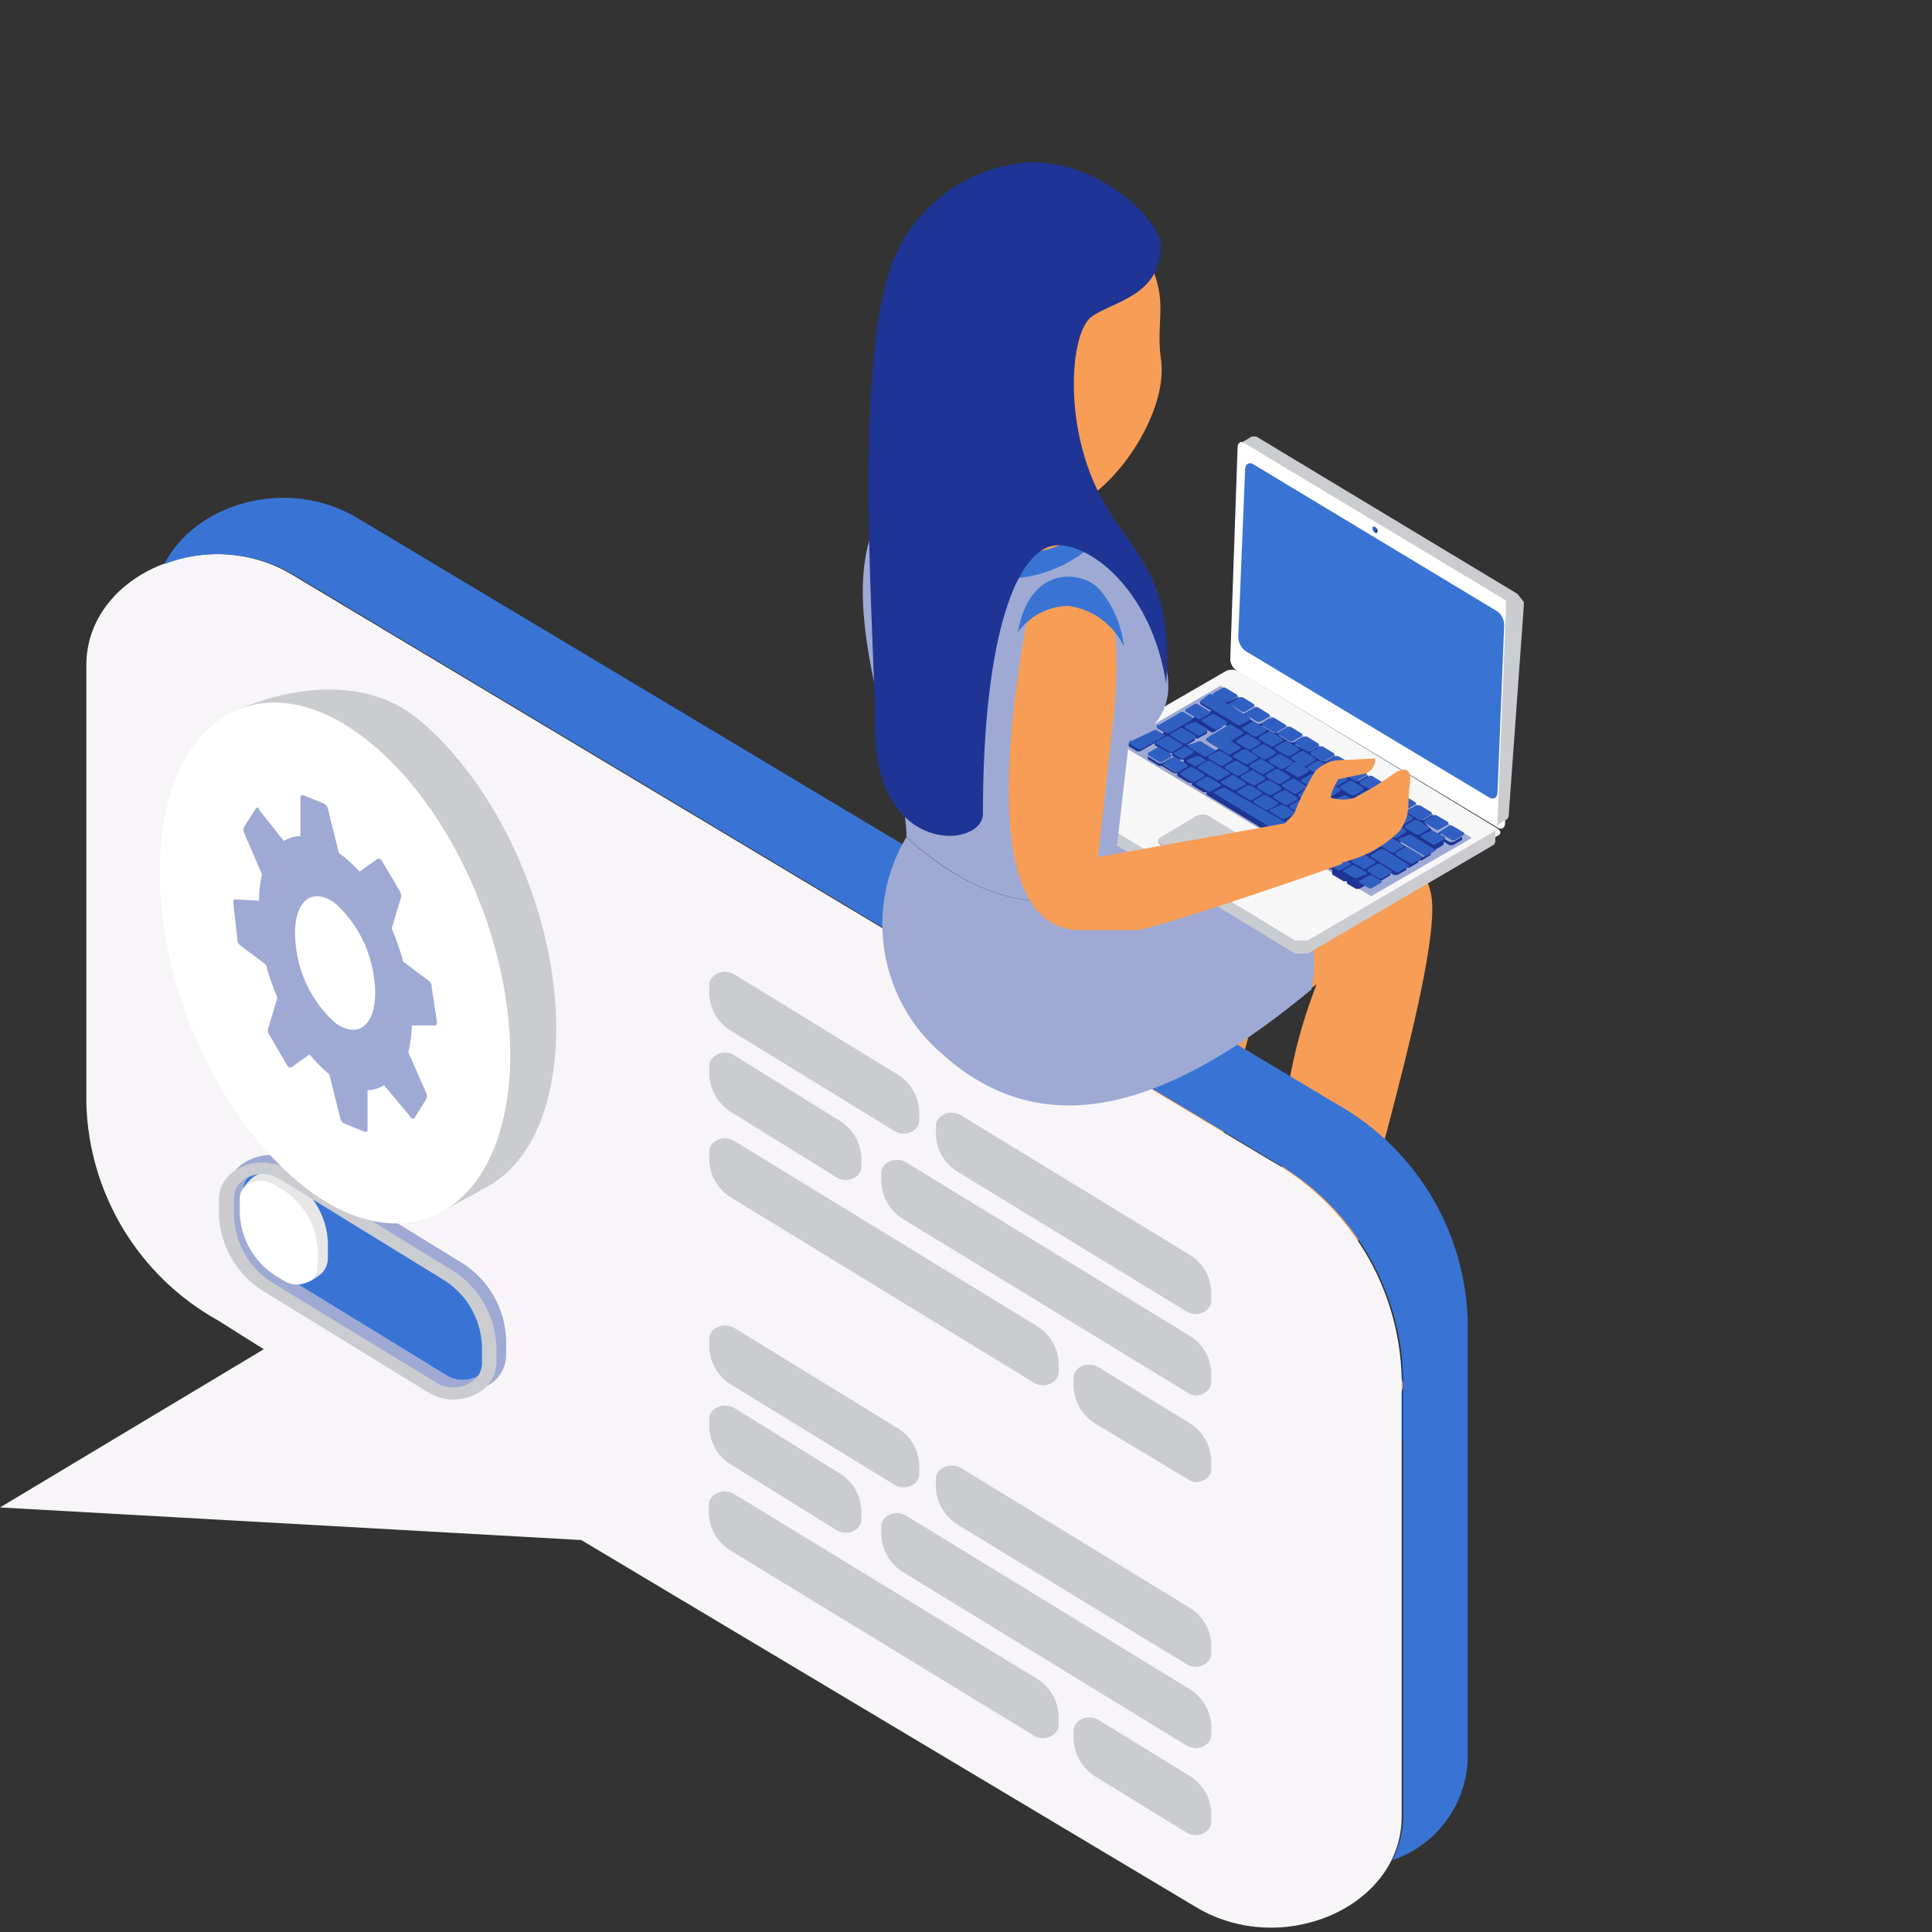 <?xml version="1.0" encoding="UTF-8"?>
<svg width="143px" height="143px" viewBox="0 0 143 143" version="1.1" xmlns="http://www.w3.org/2000/svg" xmlns:xlink="http://www.w3.org/1999/xlink">
    <rect x="0" y="0" width="143" height="143" fill="#333333" stroke="none"/>
    <!-- Generator: Sketch 54.1 (76490) - https://sketchapp.com -->
    <title>benefits_icon_5</title>
    <desc>Created with Sketch.</desc>
    <g id="benefits_icon_5" stroke="none" stroke-width="1" fill="none" fill-rule="evenodd">
        <g id="Asset-2" transform="translate(0, 12)" fill-rule="nonzero">
            <path d="M98.186,78.951 C96.279,79.157 94.402,79.586 92.595,80.23 C92.595,80.23 92.962,84.096 89.623,82.562 C87.291,81.476 84.431,77.769 83.552,77.769 C83.552,77.769 81.156,79.67 83.249,83.329 C84.299,84.981 85.101,86.779 85.629,88.665 C86.027,88.921 86.554,88.831 86.843,88.457 L85.613,83.776 L91.061,86.268 C92.017,86.515 93.032,86.347 93.857,85.805 C96.313,84.431 98.114,82.129 98.857,79.415 C98.873,79.143 98.522,78.92 98.186,78.951 Z" id="Path" fill="#1E3595"></path>
            <path d="M85.757,53.247 L87.722,51.985 C86.089,56.097 85.207,60.469 85.118,64.893 C84.958,72.274 84.862,76.284 83.52,77.801 C84.904,78.846 86.193,80.011 87.371,81.284 C88.537,82.578 91.828,83.968 93.761,82.386 C94.027,82.161 94.157,81.813 94.105,81.468 C94.053,81.123 93.826,80.83 93.505,80.693 C92.02,80.022 89.927,78.712 89.687,76.619 C89.368,73.967 96.365,52.767 96.269,46.265 C96.173,39.763 86.284,42.735 83.904,43.709 L85.757,53.247 Z" id="Path" fill="#F79D56"></path>
            <path d="M107.963,87.866 C106.063,88.082 104.193,88.511 102.388,89.144 C102.388,89.144 102.739,93.026 99.416,91.476 C97.084,90.406 94.224,86.684 93.345,86.684 C93.345,86.684 90.949,88.569 93.026,92.243 C94.082,93.878 94.889,95.66 95.422,97.531 C95.811,97.789 96.332,97.706 96.62,97.339 L95.39,92.659 L100.822,95.151 C101.78,95.397 102.797,95.223 103.618,94.671 C106.064,93.335 107.871,91.073 108.634,88.393 C108.634,88.026 108.315,87.866 107.963,87.866 Z" id="Path" fill="#1E3595"></path>
            <path d="M95.534,62.129 L97.451,60.867 C95.831,64.983 94.954,69.353 94.863,73.775 C94.687,81.156 94.608,85.182 93.266,86.7 C94.65,87.744 95.938,88.91 97.116,90.182 C98.266,91.476 101.557,92.85 103.506,91.285 C103.764,91.055 103.888,90.71 103.837,90.369 C103.785,90.027 103.565,89.735 103.25,89.591 C101.765,88.92 99.672,87.61 99.416,85.501 C99.113,82.865 106.11,61.666 106.014,55.148 C105.918,48.63 96.205,50.435 93.825,51.394 L95.534,62.129 Z" id="Path" fill="#F79D56"></path>
            <path d="M94,73.871 L21.631,30.545 C15.241,26.695 6.39,30.545 6.39,37.239 L6.39,69.67 C6.575,76.375 10.286,82.485 16.151,85.741 L19.522,87.866 L0,99.576 L43.022,101.988 L88.505,129.147 C94.895,132.997 103.746,129.147 103.746,122.469 L103.746,89.943 C103.561,83.241 99.857,77.133 94,73.871 Z" id="Path" fill="#F7F5F7"></path>
            <path d="M98.905,69.702 L26.535,26.392 C21.311,23.197 14.426,25.257 12.157,29.763 C15.303,28.533 18.839,28.822 21.743,30.545 L94.112,73.871 C99.969,77.133 103.673,83.241 103.857,89.943 L103.857,122.389 C103.86,123.534 103.586,124.663 103.059,125.68 C106.287,124.594 108.507,121.623 108.634,118.22 L108.634,85.773 C108.453,79.075 104.756,72.968 98.905,69.702 Z" id="Path" fill="#3974D4"></path>
            <path d="M33.932,81.316 L21.966,73.967 C21.403,73.643 20.763,73.477 20.113,73.488 C19.304,73.474 18.512,73.727 17.861,74.207 C17.25,74.676 16.89,75.401 16.886,76.172 L16.886,77.354 C16.955,79.787 18.287,82.009 20.401,83.217 L32.351,90.55 C32.922,90.886 33.573,91.062 34.236,91.061 C35.045,91.069 35.832,90.805 36.472,90.31 C37.082,89.838 37.446,89.116 37.463,88.345 L37.463,87.179 C37.387,84.743 36.05,82.522 33.932,81.316 L33.932,81.316 Z M36.345,88.345 C36.35,88.854 36.112,89.334 35.705,89.639 C35.291,89.965 34.779,90.139 34.252,90.134 C33.816,90.138 33.389,90.016 33.022,89.783 L21.056,82.45 C19.21,81.405 18.042,79.474 17.973,77.354 L17.973,76.172 C17.973,75.669 18.209,75.195 18.612,74.894 C19.038,74.568 19.561,74.394 20.097,74.398 C20.53,74.396 20.956,74.512 21.327,74.734 L33.293,82.067 C35.124,83.13 36.278,85.062 36.345,87.179 L36.345,88.345 Z" id="Shape" fill="#9EAAD4"></path>
            <path d="M36.345,87.179 L36.345,88.345 C36.35,88.854 36.112,89.334 35.705,89.639 C35.291,89.965 34.779,90.139 34.252,90.134 C33.816,90.138 33.389,90.016 33.022,89.783 L21.056,82.45 C19.21,81.405 18.042,79.474 17.973,77.354 L17.973,76.172 C17.973,75.669 18.209,75.195 18.612,74.894 C19.038,74.568 19.561,74.394 20.097,74.398 C20.53,74.396 20.956,74.512 21.327,74.734 L33.293,82.067 C35.124,83.13 36.278,85.062 36.345,87.179 L36.345,87.179 Z" id="Path" fill="#3974D4"></path>
            <path d="M22.574,82.929 C22.238,82.929 22.062,82.322 21.791,82.163 L21.503,82.019 C19.727,81.063 18.586,79.242 18.5,77.226 L17.813,76.331 C18.035,75.818 18.394,75.376 18.851,75.053 C19.22,74.843 19.64,74.738 20.065,74.75 C20.38,74.746 20.69,74.829 20.96,74.99 L21.248,75.133 C23.03,76.085 24.178,77.907 24.267,79.926 L24.267,81.14 C24.265,81.559 24.099,81.961 23.804,82.258 C23.5,82.482 22.973,82.929 22.574,82.929 Z" id="Path" fill="#E7E7E7"></path>
            <path d="M21.982,83.073 C21.663,83.078 21.348,82.995 21.072,82.834 L20.768,82.642 C18.988,81.687 17.841,79.867 17.749,77.849 L17.749,76.683 C17.756,76.316 17.933,75.974 18.228,75.756 C18.546,75.532 18.925,75.409 19.315,75.405 C19.633,75.406 19.947,75.489 20.225,75.645 L20.497,75.804 C22.288,76.746 23.44,78.574 23.516,80.597 L23.516,81.795 C23.511,82.162 23.334,82.505 23.037,82.722 C22.734,82.952 22.363,83.076 21.982,83.073 L21.982,83.073 Z" id="Path" fill="#FFFFFF"></path>
            <path d="M33.261,81.891 L21.28,74.542 C20.719,74.209 20.078,74.038 19.426,74.047 C18.62,74.035 17.832,74.294 17.19,74.782 C16.594,75.237 16.231,75.934 16.199,76.683 L16.199,77.849 C16.275,80.285 17.612,82.506 19.73,83.712 L31.696,91.061 C32.259,91.403 32.905,91.586 33.565,91.588 C34.374,91.586 35.161,91.316 35.801,90.821 C36.38,90.351 36.725,89.65 36.744,88.904 L36.744,87.738 C36.676,85.317 35.358,83.104 33.261,81.891 L33.261,81.891 Z M35.674,88.904 C35.675,89.416 35.431,89.897 35.019,90.198 C34.611,90.524 34.103,90.699 33.581,90.694 C33.142,90.7 32.711,90.584 32.335,90.358 L20.369,83.073 C18.535,82.012 17.381,80.078 17.318,77.961 L17.318,76.683 C17.312,76.174 17.55,75.694 17.957,75.389 C18.38,75.07 18.896,74.896 19.426,74.894 C19.861,74.892 20.288,75.014 20.656,75.245 L32.606,82.594 C34.448,83.633 35.611,85.56 35.674,87.674 L35.674,88.904 Z" id="Shape" fill="#CBCCD0"></path>
            <path d="M68.04,96.461 L68.04,97.1 C68.038,97.38 67.909,97.645 67.689,97.819 C67.46,97.995 67.179,98.09 66.89,98.09 C66.647,98.093 66.409,98.026 66.203,97.899 L54.189,90.534 C53.183,89.954 52.544,88.899 52.496,87.738 L52.496,87.083 C52.5,86.804 52.636,86.543 52.863,86.38 C53.091,86.202 53.373,86.106 53.662,86.109 C53.89,86.11 54.114,86.165 54.317,86.268 L66.315,93.633 C67.348,94.206 68.003,95.28 68.04,96.461 L68.04,96.461 Z" id="Path" fill="#CBCCD0"></path>
            <path d="M89.655,109.752 L89.655,110.391 C89.651,110.671 89.515,110.932 89.288,111.094 C89.061,111.275 88.779,111.371 88.489,111.366 C88.251,111.369 88.018,111.302 87.818,111.174 L70.964,100.902 C69.957,100.315 69.318,99.255 69.27,98.09 L69.27,97.451 C69.271,97.171 69.408,96.909 69.638,96.748 C69.866,96.57 70.147,96.474 70.436,96.477 C70.677,96.47 70.915,96.531 71.123,96.652 L87.962,106.941 C88.977,107.519 89.619,108.584 89.655,109.752 L89.655,109.752 Z" id="Path" fill="#CBCCD0"></path>
            <path d="M89.655,115.759 L89.655,116.398 C89.654,116.683 89.517,116.95 89.288,117.117 C89.061,117.298 88.779,117.394 88.489,117.389 C88.251,117.392 88.018,117.325 87.818,117.197 L66.922,104.417 C65.913,103.839 65.273,102.782 65.228,101.621 L65.228,100.982 C65.233,100.702 65.362,100.438 65.58,100.263 C65.815,100.087 66.101,99.991 66.395,99.991 C66.632,99.988 66.866,100.055 67.066,100.183 L87.962,112.964 C88.973,113.539 89.613,114.597 89.655,115.759 Z" id="Path" fill="#CBCCD0"></path>
            <path d="M89.655,122.197 L89.655,122.836 C89.654,123.121 89.517,123.388 89.288,123.555 C89.061,123.736 88.779,123.832 88.489,123.827 C88.251,123.83 88.018,123.763 87.818,123.635 L81.156,119.545 C80.149,118.958 79.511,117.898 79.463,116.734 L79.463,116.095 C79.465,115.819 79.595,115.559 79.814,115.392 C80.049,115.216 80.335,115.12 80.629,115.12 C80.865,115.112 81.098,115.173 81.3,115.296 L87.962,119.386 C88.975,119.966 89.616,121.03 89.655,122.197 Z" id="Path" fill="#CBCCD0"></path>
            <path d="M63.759,99.832 L63.759,100.471 C63.754,100.746 63.625,101.004 63.407,101.174 C63.177,101.359 62.888,101.455 62.592,101.445 C62.355,101.446 62.123,101.379 61.921,101.253 L54.189,96.461 C53.181,95.883 52.541,94.827 52.496,93.665 L52.496,93.01 C52.5,92.731 52.636,92.47 52.863,92.307 C53.091,92.129 53.373,92.033 53.662,92.035 C53.902,92.037 54.138,92.097 54.349,92.211 L62.065,97.004 C63.086,97.585 63.728,98.658 63.759,99.832 Z" id="Path" fill="#CBCCD0"></path>
            <path d="M78.36,115.024 L78.36,115.663 C78.359,115.948 78.223,116.215 77.993,116.382 C77.766,116.563 77.484,116.659 77.194,116.654 C76.957,116.657 76.723,116.59 76.523,116.462 L54.157,102.819 C53.144,102.238 52.503,101.175 52.464,100.007 L52.464,99.368 C52.468,99.089 52.604,98.828 52.831,98.665 C53.059,98.487 53.341,98.391 53.63,98.394 C53.87,98.395 54.106,98.456 54.317,98.57 L76.683,112.213 C77.69,112.797 78.324,113.86 78.36,115.024 L78.36,115.024 Z" id="Path" fill="#CBCCD0"></path>
            <path d="M68.04,70.293 L68.04,70.916 C68.038,71.196 67.909,71.461 67.689,71.635 C67.46,71.811 67.179,71.906 66.89,71.906 C66.647,71.909 66.409,71.842 66.203,71.715 L54.189,64.35 C53.181,63.772 52.541,62.716 52.496,61.554 L52.496,60.915 C52.5,60.631 52.635,60.365 52.863,60.196 C53.091,60.018 53.373,59.922 53.662,59.925 C53.904,59.924 54.142,59.99 54.349,60.116 L66.347,67.481 C67.362,68.059 68.004,69.124 68.04,70.293 L68.04,70.293 Z" id="Path" fill="#CBCCD0"></path>
            <path d="M89.655,83.632 L89.655,84.271 C89.654,84.556 89.517,84.823 89.288,84.99 C89.061,85.171 88.779,85.267 88.489,85.262 C88.252,85.257 88.021,85.191 87.818,85.07 L70.964,74.782 C69.955,74.204 69.315,73.148 69.27,71.986 L69.27,71.331 C69.274,71.052 69.41,70.791 69.638,70.628 C69.866,70.45 70.147,70.354 70.436,70.357 C70.679,70.356 70.917,70.422 71.123,70.548 L87.962,80.821 C88.977,81.399 89.619,82.464 89.655,83.632 Z" id="Path" fill="#CBCCD0"></path>
            <path d="M89.655,89.655 L89.655,90.294 C89.654,90.574 89.517,90.836 89.288,90.997 C89.067,91.19 88.782,91.293 88.489,91.285 C88.265,91.268 88.049,91.191 87.866,91.061 L66.922,78.28 C65.911,77.698 65.271,76.635 65.228,75.469 L65.228,74.83 C65.231,74.554 65.361,74.294 65.58,74.127 C65.815,73.951 66.101,73.855 66.395,73.855 C66.631,73.847 66.864,73.908 67.066,74.031 L87.962,86.811 C88.987,87.396 89.63,88.475 89.655,89.655 Z" id="Path" fill="#CBCCD0"></path>
            <path d="M89.655,96.093 L89.655,96.716 C89.654,97.001 89.517,97.268 89.288,97.435 C89.061,97.616 88.779,97.712 88.489,97.707 C88.261,97.682 88.045,97.593 87.866,97.451 L81.156,93.425 C80.147,92.848 79.507,91.791 79.463,90.63 L79.463,89.975 C79.467,89.699 79.597,89.441 79.814,89.272 C80.049,89.095 80.335,89 80.629,89 C80.867,88.997 81.1,89.064 81.3,89.192 L87.962,93.282 C88.977,93.86 89.619,94.925 89.655,96.093 L89.655,96.093 Z" id="Path" fill="#CBCCD0"></path>
            <path d="M63.759,73.711 L63.759,74.35 C63.756,74.631 63.627,74.895 63.407,75.069 C63.174,75.249 62.887,75.345 62.592,75.341 C62.356,75.334 62.126,75.268 61.921,75.149 L54.189,70.357 C53.182,69.769 52.544,68.71 52.496,67.545 L52.496,66.906 C52.497,66.626 52.634,66.364 52.863,66.203 C53.086,66.013 53.37,65.911 53.662,65.915 C53.904,65.915 54.142,65.981 54.349,66.107 L62.065,70.9 C63.079,71.48 63.719,72.544 63.759,73.711 L63.759,73.711 Z" id="Path" fill="#CBCCD0"></path>
            <path d="M78.36,88.92 L78.36,89.543 C78.359,89.828 78.223,90.095 77.993,90.262 C77.766,90.443 77.484,90.539 77.194,90.534 C76.957,90.537 76.723,90.47 76.523,90.342 L54.189,76.683 C53.181,76.105 52.541,75.049 52.496,73.887 L52.496,73.232 C52.5,72.953 52.636,72.692 52.863,72.529 C53.091,72.351 53.373,72.255 53.662,72.258 C53.904,72.257 54.142,72.323 54.349,72.449 L76.683,86.109 C77.692,86.691 78.328,87.755 78.36,88.92 Z" id="Path" fill="#CBCCD0"></path>
            <path d="M91.365,49.429 C89.08,47.831 83.552,42.863 83.552,42.863 L82.434,52.448 C75.836,58.599 67.098,50.004 67.098,49.94 L67.098,49.94 C63.934,55.23 65.055,62.032 69.75,66.027 C77.737,73.2 87.227,69.414 97.068,61.235 C97.052,61.155 98.953,54.685 91.365,49.429 Z" id="Path" fill="#9EAAD4"></path>
            <path d="M85.917,49.908 C85.645,50.052 85.645,50.307 85.917,50.451 L89.208,52.448 C89.5,52.591 89.842,52.591 90.134,52.448 L92.802,50.85 C93.058,50.707 93.074,50.451 92.802,50.307 L89.463,48.358 C89.177,48.216 88.84,48.216 88.553,48.358 L85.917,49.908 Z" id="Path" fill="#CBCCD0"></path>
            <path d="M110.855,49.333 L91.684,37.702 C91.372,37.526 90.99,37.526 90.678,37.702 L77.018,45.61 C76.731,45.77 76.715,46.042 77.018,46.217 L96.189,57.832 C96.507,58.008 96.894,58.008 97.212,57.832 L110.871,49.844 C111.11,49.764 111.126,49.524 110.855,49.333 Z M92.77,50.93 L90.102,52.528 C89.81,52.671 89.468,52.671 89.176,52.528 L85.885,50.531 C85.645,50.387 85.645,50.131 85.885,49.988 L88.553,48.39 C88.84,48.247 89.177,48.247 89.463,48.39 L92.754,50.387 C93.042,50.499 93.026,50.755 92.77,50.898 L92.77,50.93 Z M101.174,54.125 L83.297,43.326 L90.454,39.172 L108.331,50.004 L101.174,54.125 Z" id="Shape" fill="#F7F7F7"></path>
            <path d="M76.683,45.994 L76.683,45.994 C76.683,45.994 76.683,45.994 76.683,45.994 L76.683,45.994 L76.683,45.994 L76.683,45.994 L76.683,45.994 L95.854,57.608 L95.997,57.608 L95.997,57.608 L96.077,57.608 L96.461,57.608 L96.573,57.608 L96.573,57.608 L96.684,57.608 L96.684,57.608 L96.796,57.608 L110.455,49.62 C110.58,49.568 110.666,49.451 110.679,49.317 L110.679,50.291 C110.657,50.422 110.574,50.535 110.455,50.595 L96.796,58.583 L96.684,58.583 L96.684,58.583 L96.684,58.583 L96.013,58.583 L95.87,58.583 L76.699,46.952 L76.699,46.952 L76.699,46.952 L76.699,46.952 L76.699,46.952 L76.699,46.952 L76.699,46.952 L76.699,46.952 L76.699,46.952 L76.699,46.952 L76.699,46.952 L76.699,45.994 C76.694,45.994 76.688,45.994 76.683,45.994 Z" id="Path" fill="#CBCCD0"></path>
            <polygon id="Path" fill="#9EAAD4" points="82.897 43.07 101.493 54.333 108.938 50.02 90.342 38.757"></polygon>
            <path d="M83.536,42.99 L83.536,43.23 L83.536,43.23 L84.175,43.613 C84.175,43.613 84.175,43.613 84.175,43.613 L84.383,43.613 L85.47,42.99 L85.47,43.15 L85.47,43.15 L86.428,43.741 L86.684,43.741 L86.764,43.741 L86.764,43.933 L86.764,43.933 L87.243,44.22 L87.498,44.22 L87.61,44.22 L87.61,44.444 L87.61,44.444 L87.866,44.732 L87.866,44.732 L87.195,45.115 L86.939,45.115 L86.109,44.604 L86.684,44.268 C86.684,44.268 86.684,44.268 86.684,44.268 L86.684,44.013 C86.69,44.039 86.69,44.066 86.684,44.093 L86.013,44.492 L85.789,44.492 L84.958,43.981 L84.958,43.981 L84.958,43.981 L84.958,44.189 L84.958,44.189 L85.805,44.7 L86.045,44.7 L86.045,44.7 L86.045,44.732 L86.045,44.732 L86.045,44.732 L86.891,45.227 L87.131,45.227 L87.131,45.227 L87.131,45.435 L87.131,45.435 L87.978,45.946 L88.217,45.946 L88.217,45.946 L88.217,46.122 L88.217,46.122 L89.064,46.633 L89.304,46.633 L89.304,46.633 L89.304,46.825 L89.304,46.825 L94.943,50.243 L95.199,50.243 L95.199,50.243 L95.199,50.435 L95.199,50.435 L96.029,50.946 L96.285,50.946 L96.365,50.946 L96.365,51.138 L96.365,51.138 L97.212,51.649 L97.451,51.649 L97.531,51.649 L97.531,51.841 L97.531,51.841 L97.531,51.841 L98.378,52.336 L98.378,52.336 L98.601,52.336 L98.601,52.336 L98.601,52.72 L98.601,52.72 L99.448,53.231 L99.704,53.231 L99.704,53.231 L99.704,53.406 L99.704,53.406 L100.359,53.79 L100.614,53.79 L101.285,53.406 L101.285,53.183 L102.244,53.183 L102.915,52.783 C102.915,52.783 102.915,52.783 102.915,52.783 L102.915,52.608 L103.186,52.767 L103.426,52.767 L104.097,52.384 C104.097,52.384 104.097,52.384 104.097,52.384 L104.097,52.224 L104.097,52.224 L104.097,52.224 L104.305,52.224 L104.976,51.841 L104.976,51.681 L104.976,51.681 L105.231,51.681 L105.902,51.282 L105.902,51.026 C105.917,51.051 105.917,51.081 105.902,51.106 L105.215,51.505 L105.439,51.505 L103.602,50.387 L103.602,50.387 L104.193,50.068 C104.193,50.068 104.193,50.068 104.193,49.988 L104.193,49.828 L104.864,50.227 L105.12,50.227 L105.12,50.227 L105.12,50.419 L105.12,50.419 L105.12,50.419 L105.12,50.419 L105.966,50.914 L105.966,50.914 L106.19,50.914 L106.845,50.531 C106.859,50.506 106.859,50.476 106.845,50.451 L106.845,50.291 L107.292,50.563 L107.532,50.563 L108.219,50.163 L108.219,49.924 C108.219,49.924 108.219,49.924 108.219,49.924 L107.548,50.323 L107.292,50.323 L106.461,49.812 C106.461,49.812 106.461,49.812 106.461,49.812 L107.053,49.476 C107.053,49.476 107.053,49.476 107.053,49.476 L107.053,49.237 L107.053,49.317 L106.382,49.7 L106.238,49.7 L105.439,48.885 L106.03,48.55 L106.03,48.294 L105.359,48.694 L105.104,48.694 L104.273,48.182 C104.273,48.182 104.273,48.182 104.273,48.182 L104.848,47.847 C104.862,47.822 104.862,47.792 104.848,47.767 L104.848,47.527 C104.848,47.527 104.848,47.527 104.848,47.607 L104.177,47.991 L104.177,47.991 L103.841,47.991 L103.841,47.991 L103.011,47.495 L103.011,47.495 L103.602,47.144 C103.602,47.144 103.602,47.144 103.602,47.144 L103.602,46.888 L102.915,47.288 L102.675,47.288 L101.829,46.777 C101.829,46.777 101.829,46.777 101.829,46.777 L102.42,46.441 C102.429,46.415 102.429,46.387 102.42,46.361 L102.42,46.122 L102.42,46.122 L101.733,46.505 L101.733,46.505 L101.589,46.505 L101.589,46.505 L100.646,45.994 C100.646,45.994 100.646,45.994 100.646,45.994 L101.237,45.642 L101.237,45.387 L100.566,45.786 L100.311,45.786 L99.48,45.275 C99.48,45.275 99.48,45.275 99.48,45.275 L100.071,44.939 C100.085,44.915 100.085,44.884 100.071,44.86 L100.071,44.572 C100.071,44.572 100.071,44.572 100.071,44.652 L99.4,45.035 L99.4,45.035 L99.049,45.035 L99.049,45.035 L98.218,44.54 L98.218,44.54 L98.809,44.189 L98.809,43.949 C98.809,43.949 98.809,43.949 98.809,43.949 L98.138,44.348 L97.883,44.348 L97.052,43.837 L97.627,43.502 C97.641,43.477 97.641,43.446 97.627,43.422 L97.627,43.134 C97.627,43.134 97.627,43.134 97.627,43.214 L96.956,43.597 L96.956,43.597 L96.812,43.597 L96.812,43.597 L95.854,43.134 L95.854,43.134 L96.429,42.783 C96.429,42.783 96.429,42.783 96.429,42.783 L96.429,42.543 L95.758,42.942 L95.502,42.942 L94.655,42.431 L94.655,42.431 L95.247,42.096 C95.256,42.07 95.256,42.042 95.247,42.016 L95.247,41.776 C95.261,41.801 95.261,41.831 95.247,41.856 L94.56,42.24 L94.56,42.24 L94.256,42.24 L94.256,42.24 L93.409,41.744 C93.409,41.744 93.409,41.744 93.409,41.744 L93.409,41.744 L93.985,41.409 C93.999,41.384 93.999,41.354 93.985,41.329 L93.985,41.089 C93.999,41.114 93.999,41.144 93.985,41.169 L93.314,41.569 L93.058,41.569 L92.227,41.057 L92.227,41.057 L92.802,40.722 C92.802,40.722 92.802,40.722 92.802,40.642 L92.802,40.402 L92.131,40.802 L91.876,40.802 L91.061,40.163 L91.061,40.163 L91.652,39.827 C91.666,39.802 91.666,39.772 91.652,39.747 L91.652,39.508 C91.662,39.533 91.662,39.562 91.652,39.588 L90.901,39.939 L90.901,39.939 L90.773,39.939 L90.773,39.939 L89.943,39.444 L89.943,39.444 L89.943,39.444 L89.943,39.635 L89.943,39.635 L89.943,39.635 L90.789,40.147 L91.029,40.147 L91.029,40.147 L91.029,40.306 L91.029,40.306 L91.86,40.818 L92.115,40.818 L92.115,40.818 L92.115,41.009 L92.115,41.009 L92.483,41.233 L92.483,41.233 L91.812,41.616 L91.812,41.616 L91.668,41.616 L91.668,41.616 L88.84,39.907 L88.84,39.907 L88.84,39.907 L88.84,40.115 L88.84,40.115 L89.655,40.61 L89.655,40.61 L88.984,40.993 L88.984,40.993 L88.856,40.993 L88.856,40.993 L87.946,40.45 C87.946,40.45 87.946,40.45 87.946,40.45 L87.946,40.45 L87.946,40.69 L87.946,40.69 L88.505,41.025 L88.505,41.025 L86.811,42.016 L86.268,42.016 L85.629,41.632 L85.629,41.632 L85.629,41.632 L85.629,41.872 L85.629,41.872 L86.172,42.208 L86.172,42.208 L84.463,43.198 L84.463,43.198 L84.319,43.198 L84.319,43.198 L83.68,42.815 L83.68,42.815 C83.68,42.815 83.536,43.006 83.536,42.99 Z M87.866,43.134 L88.425,42.815 C88.425,42.815 88.425,42.815 88.425,42.815 L88.425,42.655 L88.425,42.655 L88.681,42.655 L89.352,42.271 C89.352,42.271 89.352,42.271 89.352,42.192 L89.352,42.016 L89.655,42.208 L89.655,42.208 C89.655,42.208 89.655,42.208 89.655,42.208 L89.815,42.208 L90.486,41.808 L90.486,41.808 L90.486,41.537 L91.221,41.968 C91.221,41.968 91.221,41.968 91.221,41.968 L91.396,41.968 C91.396,41.968 91.396,41.968 91.396,41.968 L91.396,41.968 L91.396,42.16 L91.396,42.16 L91.508,42.24 L91.508,42.24 L90.598,42.767 L90.598,43.134 L90.901,42.958 L90.901,43.134 L90.901,43.134 L91.269,43.358 L91.269,43.358 L90.582,43.741 L90.582,43.741 L91.061,43.741 L91.061,43.741 L89.463,42.735 L89.463,42.735 L89.463,42.942 L89.463,42.942 L89.463,42.942 L89.463,42.942 L90.23,43.39 L90.23,43.39 L89.543,43.789 L89.304,43.789 L88.185,43.118 L88.185,43.118 L88.185,43.118 L87.866,43.134 Z" id="Shape" fill="#1E3595"></path>
            <path d="M86.668,42.463 L86.668,42.463 L87.674,41.872 L87.674,42.064 L87.674,42.064 C87.674,42.064 87.674,42.064 87.674,42.064 L87.674,42.064 L88.489,42.575 L88.489,42.575 L87.818,42.958 L87.562,42.958 L86.668,42.463 Z" id="Path" fill="#1E3595"></path>
            <polygon id="Path" fill="#1E3595" points="88.888 41.441 88.888 41.441 88.888 41.537 88.888 41.537 89.463 41.888 89.463 41.888 88.792 42.287 88.537 42.287 87.626 41.728 87.626 41.728 88.217 41.377 88.217 41.201 88.537 41.393 88.792 41.393"></polygon>
            <path d="M89.559,41.057 C89.574,41.033 89.574,41.002 89.559,40.977 L89.559,40.818 L90.773,41.553 L90.773,41.553 L90.086,41.952 L89.847,41.952 L88.936,41.393 C88.936,41.393 88.936,41.393 88.936,41.393 L89.559,41.057 Z" id="Path" fill="#1E3595"></path>
            <polygon id="Path" fill="#1E3595" points="89.463 44.109 89.463 44.109 90.039 43.773 90.039 43.613 90.901 44.125 91.157 44.125 91.157 44.125 91.157 44.316 91.157 44.316 90.486 44.716 90.23 44.716 89.463 44.141"></polygon>
            <path d="M91.061,45.515 L91.061,45.339 L91.508,45.61 L91.764,45.61 L91.764,45.61 L91.764,45.786 L91.764,45.786 L92.115,46.01 L92.115,46.01 L91.428,46.393 L91.428,46.393 L91.285,46.393 L91.285,46.393 L90.438,45.898 L90.438,45.898 L91.029,45.562 C91.029,45.562 91.061,45.546 91.061,45.515 Z" id="Path" fill="#1E3595"></path>
            <path d="M92.451,47.192 L91.604,46.681 L91.604,46.681 L92.195,46.345 C92.195,46.345 92.195,46.345 92.195,46.345 L92.195,46.154 L92.659,46.329 L92.914,46.329 L92.914,46.329 L92.914,46.521 L92.914,46.521 L93.266,46.745 L93.266,46.745 L92.579,47.144 L92.339,47.144 L92.451,47.192 Z" id="Path" fill="#1E3595"></path>
            <path d="M93.649,47.927 L92.818,47.416 L92.818,47.416 L93.409,47.08 C93.409,47.08 93.409,47.08 93.409,47 L93.409,46.825 L93.857,47.096 L94.112,47.096 L94.112,47.096 L94.112,47.272 L94.112,47.272 L94.48,47.48 L94.48,47.48 L93.809,47.879 L93.553,47.879 L93.649,47.927 Z" id="Path" fill="#1E3595"></path>
            <polygon id="Path" fill="#1E3595" points="94.847 48.646 94.016 48.135 94.592 47.799 94.592 47.639 95.039 47.911 95.295 47.911 95.295 47.911 95.295 47.927 95.295 47.927 95.662 48.15 95.662 48.15 94.991 48.55 94.735 48.55"></polygon>
            <path d="M96.045,49.381 L95.215,48.869 L95.215,48.869 L95.79,48.518 C95.79,48.518 95.79,48.518 95.79,48.518 L95.79,48.246 L96.237,48.518 L96.493,48.518 L96.493,48.518 L96.493,48.71 L96.493,48.71 L96.86,48.917 L96.189,49.301 L96.189,49.301 L95.997,49.301 L96.045,49.381 Z" id="Path" fill="#1E3595"></path>
            <path d="M97.26,50.1 L96.413,49.524 L96.413,49.524 L97.004,49.189 L97.004,49.013 L97.451,49.285 L97.691,49.285 L97.691,49.285 L97.691,49.476 L97.691,49.476 L97.691,49.476 L98.058,49.7 L98.058,49.7 L97.387,50.1 L97.196,50.1 C97.196,50.1 97.26,50.115 97.26,50.1 Z" id="Path" fill="#1E3595"></path>
            <path d="M98.458,50.818 L97.611,50.323 L97.611,50.323 L98.202,49.988 C98.202,49.988 98.202,49.988 98.202,49.908 L98.202,49.732 L98.649,50.004 L98.889,50.004 L98.889,50.004 L98.889,50.195 L98.889,50.195 L99.24,50.403 L99.24,50.403 L98.57,50.786 L98.57,50.786 L98.426,50.786 L98.458,50.818 Z" id="Path" fill="#1E3595"></path>
            <path d="M99.656,51.553 L98.809,51.122 L98.809,51.122 L99.4,50.786 L99.4,50.627 L99.848,50.882 C99.848,50.882 99.848,50.882 99.848,50.882 L100.023,50.882 L100.023,50.882 L100.023,50.882 L100.023,51.074 L100.023,51.074 L100.646,51.122 L99.959,51.521 L99.72,51.521 L99.656,51.553 Z" id="Path" fill="#1E3595"></path>
            <polygon id="Path" fill="#1E3595" points="100.854 52.272 100.007 51.777 100.007 51.777 100.598 51.441 100.598 51.441 100.598 51.122 101.046 51.394 101.301 51.394 101.301 51.394 101.301 51.601 101.301 51.601 101.653 51.809 101.653 51.809 100.966 52.192 100.966 52.192 100.822 52.192"></polygon>
            <path d="M102.771,48.774 L102.899,48.774 L102.899,48.774 L102.228,49.157 L102.228,49.157 L102.084,49.157 L102.084,49.157 L101.253,48.662 L101.253,48.662 L101.829,48.326 C101.829,48.326 101.829,48.326 101.829,48.246 L101.829,48.087 L102.5,48.486 L102.755,48.486 L102.755,48.486 L102.755,48.662 L102.755,48.662 L102.771,48.774 Z" id="Path" fill="#1E3595"></path>
            <path d="M101.573,48.039 L101.701,48.119 L101.701,48.119 L101.03,48.502 L100.774,48.502 L99.927,47.991 L99.927,47.991 L100.519,47.655 C100.519,47.655 100.519,47.655 100.519,47.655 L100.519,47.48 L101.19,47.879 L101.19,47.879 L101.397,47.879 L101.397,47.879 L101.397,47.927 L101.397,47.927 L101.573,48.039 Z" id="Path" fill="#1E3595"></path>
            <path d="M100.359,47.32 L100.503,47.4 L100.503,47.4 L99.832,47.783 L99.832,47.783 L99.688,47.783 L99.688,47.783 L98.841,47.288 C98.841,47.288 98.841,47.288 98.841,47.288 L99.432,46.952 C99.44,46.926 99.44,46.899 99.432,46.872 L99.432,46.697 L100.103,47.112 L100.359,47.112 L100.359,47.112 L100.359,47.288 L100.359,47.288 L100.359,47.32 Z" id="Path" fill="#1E3595"></path>
            <path d="M99.161,46.585 L99.304,46.665 L99.304,46.665 L98.633,47.064 L98.378,47.064 L97.451,46.569 L97.451,46.569 L98.042,46.233 C98.057,46.209 98.057,46.178 98.042,46.154 L98.042,45.994 L98.713,46.393 C98.713,46.393 98.713,46.393 98.713,46.393 L99.049,46.393 L99.049,46.393 L99.049,46.585 L99.049,46.585 L99.161,46.585 Z" id="Path" fill="#1E3595"></path>
            <path d="M97.962,45.866 L98.106,45.946 L98.106,45.946 L97.451,46.329 L97.323,46.329 L97.323,46.329 L96.493,45.834 L96.493,45.834 L97.084,45.483 C97.084,45.483 97.084,45.483 97.084,45.483 L97.084,45.323 L97.771,45.722 L98.01,45.722 L98.01,45.722 L98.01,45.898 L98.01,45.898 L97.962,45.866 Z" id="Path" fill="#1E3595"></path>
            <path d="M96.764,45.131 L96.892,45.211 L96.892,45.211 L96.221,45.594 L95.965,45.594 L95.135,45.083 L95.726,44.748 C95.74,44.723 95.74,44.693 95.726,44.668 L95.726,44.508 L96.397,44.907 L96.397,44.907 L96.605,44.907 L96.605,44.907 L96.605,45.099 L96.605,45.099 L96.764,45.131 Z" id="Path" fill="#1E3595"></path>
            <path d="M95.566,44.412 L95.694,44.492 L95.694,44.492 L95.023,44.875 L95.023,44.875 L94.895,44.875 L94.895,44.875 L94.064,44.38 C94.064,44.38 94.064,44.38 94.064,44.38 L94.64,44.045 C94.64,44.045 94.64,44.045 94.64,44.045 L94.64,43.885 L95.31,44.284 L95.566,44.284 L95.566,44.284 L95.566,44.46 L95.566,44.46 L95.566,44.412 Z" id="Path" fill="#1E3595"></path>
            <path d="M94.368,43.677 L94.496,43.757 C94.496,43.757 94.496,43.757 94.496,43.757 L93.825,44.141 L93.569,44.141 L92.659,43.661 L92.659,43.661 L93.234,43.31 C93.248,43.285 93.248,43.255 93.234,43.23 L93.234,43.134 L93.905,43.55 L94.256,43.55 L94.256,43.55 L94.256,43.741 L94.256,43.741 L94.368,43.677 Z" id="Path" fill="#1E3595"></path>
            <path d="M93.17,42.958 L93.298,43.038 L93.298,43.038 L92.659,43.454 L92.403,43.454 L91.572,42.942 L91.572,42.942 L91.572,42.942 L92.147,42.607 C92.147,42.607 92.147,42.607 92.147,42.607 L92.147,42.431 L92.834,42.847 L93.09,42.847 L93.09,42.847 L93.09,43.022 L93.09,43.022 L93.17,42.958 Z" id="Path" fill="#1E3595"></path>
            <path d="M91.892,43.581 L91.892,43.422 L92.323,43.693 L92.659,43.693 L92.659,43.693 L92.659,43.885 L92.659,43.885 L93.026,44.109 L93.026,44.109 L92.339,44.508 L92.099,44.508 L91.253,43.997 L91.253,43.997 L91.844,43.661 C91.875,43.648 91.895,43.616 91.892,43.581 L91.892,43.581 Z" id="Path" fill="#1E3595"></path>
            <path d="M91.812,45.562 L92.403,45.227 C92.403,45.227 92.403,45.227 92.403,45.227 L92.403,45.067 L92.403,45.067 L93.234,45.562 L93.489,45.562 L93.489,45.562 L93.489,45.738 L93.489,45.738 L92.802,46.122 L92.802,46.122 L92.659,46.122 L92.659,46.122 L91.812,45.626 L91.812,45.562 Z" id="Path" fill="#1E3595"></path>
            <path d="M93.042,46.329 C93.042,46.329 93.042,46.329 93.042,46.329 L93.617,45.994 L93.617,45.818 L93.617,45.818 L94.448,46.329 L94.703,46.329 L94.703,46.329 L94.703,46.329 L94.703,46.329 L94.016,46.729 L93.777,46.729 L93.042,46.329 Z" id="Path" fill="#1E3595"></path>
            <path d="M94.256,47.048 L94.256,47.048 L94.847,46.713 C94.847,46.713 94.847,46.713 94.847,46.713 L94.847,46.553 L94.847,46.553 L95.694,47.048 L95.934,47.048 L95.934,47.048 L95.934,47.224 L95.934,47.224 C95.934,47.224 95.934,47.224 95.934,47.224 L95.263,47.607 L95.263,47.607 L95.071,47.607 L94.256,47.048 Z" id="Path" fill="#1E3595"></path>
            <path d="M95.454,47.767 L96.029,47.432 C96.044,47.407 96.044,47.376 96.029,47.352 L96.029,47.192 L96.029,47.192 L96.876,47.703 L97.116,47.703 L97.116,47.703 L97.116,47.895 L97.116,47.895 L96.445,48.294 L96.189,48.294 L95.454,47.767 Z" id="Path" fill="#1E3595"></path>
            <path d="M96.652,48.502 L96.652,48.502 L97.228,48.15 C97.228,48.15 97.228,48.15 97.228,48.15 L97.228,47.927 L97.228,47.927 L98.058,48.422 L98.314,48.422 L98.314,48.422 L98.314,48.598 L98.314,48.598 L97.643,48.997 L97.451,48.997 L96.652,48.502 Z" id="Path" fill="#1E3595"></path>
            <polygon id="Path" fill="#1E3595" points="97.851 49.221 98.442 48.885 98.442 48.726 98.442 48.726 99.272 49.237 99.528 49.237 99.528 49.237 99.528 49.429 99.528 49.429 98.857 49.828 98.601 49.828"></polygon>
            <path d="M99.049,49.956 C99.049,49.956 99.049,49.956 99.049,49.956 L99.64,49.62 C99.64,49.62 99.64,49.62 99.64,49.54 L99.64,49.381 L99.64,49.381 L100.471,49.876 L100.726,49.876 L100.726,49.876 L100.726,50.052 L100.726,50.052 C100.726,50.052 100.726,50.052 100.726,50.052 L100.039,50.435 L100.039,50.435 L99.895,50.435 L99.895,50.435 L99.049,49.956 Z" id="Path" fill="#1E3595"></path>
            <path d="M101.11,48.997 L101.477,49.221 C101.477,49.221 101.477,49.221 101.477,49.221 L100.79,49.604 L100.79,49.604 L100.646,49.604 L100.646,49.604 L99.8,49.093 L99.8,49.093 L100.391,48.742 C100.405,48.717 100.405,48.686 100.391,48.662 L100.391,48.502 L100.822,48.774 L101.078,48.774 L101.078,48.774 L101.078,48.965 L101.078,48.965 L101.11,48.997 Z" id="Path" fill="#1E3595"></path>
            <polygon id="Path" fill="#1E3595" points="99.911 48.262 100.279 48.486 100.279 48.486 99.592 48.885 99.336 48.885 98.506 48.374 98.506 48.374 99.097 48.039 99.097 47.879 99.528 48.15 99.784 48.15 99.784 48.15 99.784 48.342 99.784 48.342"></polygon>
            <path d="M98.713,47.543 L99.081,47.767 L99.081,47.767 L98.41,48.15 L98.41,48.15 L98.266,48.15 L98.266,48.15 L97.435,47.639 L97.435,47.639 L98.026,47.288 C98.041,47.263 98.041,47.233 98.026,47.208 L98.026,47.048 L98.474,47.32 L98.729,47.32 L98.729,47.32 L98.729,47.511 L98.729,47.511 L98.713,47.543 Z" id="Path" fill="#1E3595"></path>
            <path d="M97.451,46.809 L97.803,47.032 L97.803,47.032 L97.132,47.432 L96.876,47.432 L96.045,46.92 C96.045,46.92 96.045,46.92 96.045,46.92 L96.636,46.585 L96.636,46.329 L97.084,46.601 L97.451,46.601 L97.451,46.601 L97.451,46.793 L97.451,46.793 L97.451,46.809 Z" id="Path" fill="#1E3595"></path>
            <path d="M96.301,46.09 L96.668,46.313 L96.668,46.313 L95.997,46.697 L95.742,46.697 L94.911,46.185 L95.486,45.85 C95.486,45.85 95.486,45.85 95.486,45.85 L95.486,45.674 L95.934,45.946 L96.173,45.946 L96.173,45.946 L96.173,46.138 L96.173,46.138 L96.301,46.09 Z" id="Path" fill="#1E3595"></path>
            <path d="M95.103,45.355 L95.47,45.578 L95.47,45.578 L94.799,45.978 L94.544,45.978 L93.697,45.467 L93.697,45.467 L94.288,45.131 C94.288,45.131 94.288,45.131 94.288,45.131 L94.288,44.971 L94.735,45.243 L94.975,45.243 L94.975,45.243 L94.975,45.435 L94.975,45.435 L95.103,45.355 Z" id="Path" fill="#1E3595"></path>
            <polygon id="Path" fill="#1E3595" points="93.905 44.636 94.272 44.86 94.272 44.86 93.585 45.243 93.345 45.243 92.483 44.732 92.483 44.732 93.074 44.38 93.074 44.38 93.074 44.22 93.505 44.476 93.761 44.476 93.761 44.476 93.761 44.652 93.761 44.652"></polygon>
            <polygon id="Path" fill="#1E3595" points="102.244 49.716 102.611 49.94 102.611 49.94 101.94 50.339 101.685 50.339 100.838 49.828 100.838 49.828 101.445 49.524 101.445 49.365 101.892 49.636 102.244 49.636 102.244 49.636 102.244 49.828 102.244 49.828"></polygon>
            <polygon id="Path" fill="#1E3595" points="102.036 50.77 102.036 50.77 101.349 51.17 101.11 51.17 100.263 50.659 100.263 50.659 100.854 50.323 100.854 50.163 100.854 50.163 101.685 50.675 101.94 50.675 101.94 50.675 101.94 50.866 101.94 50.866"></polygon>
            <path d="M90.646,44.86 C90.646,44.86 90.646,44.86 90.646,44.86 L91.237,44.524 L91.237,44.252 L91.237,44.252 L92.067,44.764 L92.323,44.764 L92.323,44.764 L92.323,44.955 L92.323,44.955 L91.636,45.355 L91.54,45.355 C91.54,45.355 91.54,45.355 91.54,45.355 L90.646,44.86 Z" id="Path" fill="#1E3595"></path>
            <path d="M93.393,41.872 L93.761,42.096 L93.761,42.096 L93.09,42.495 L92.818,42.495 L91.972,41.984 L91.972,41.984 L91.972,41.984 L92.547,41.648 C92.579,41.672 92.623,41.669 92.651,41.641 C92.679,41.613 92.682,41.568 92.659,41.537 L92.659,41.377 L93.106,41.648 L93.345,41.648 L93.345,41.648 L93.345,41.84 L93.345,41.84 L93.393,41.872 Z" id="Path" fill="#1E3595"></path>
            <path d="M94.592,42.591 L94.959,42.815 L94.959,42.815 L94.288,43.198 L94.288,43.198 L94.144,43.198 L94.144,43.198 L93.298,42.703 L93.298,42.703 L93.889,42.367 C93.889,42.367 93.889,42.367 93.889,42.287 L93.889,42.128 L94.32,42.383 L94.32,42.383 L94.528,42.383 L94.528,42.383 L94.528,42.575 L94.528,42.575 L94.592,42.591 Z" id="Path" fill="#1E3595"></path>
            <polygon id="Path" fill="#1E3595" points="95.854 43.326 96.221 43.534 96.221 43.534 95.534 43.933 95.215 43.933 94.368 43.422 94.368 43.422 94.959 43.086 94.959 42.91 95.39 43.182 95.646 43.182 95.646 43.182 95.646 43.374 95.646 43.374"></polygon>
            <path d="M96.988,44.045 L97.355,44.268 L97.355,44.268 L96.684,44.652 L96.684,44.652 L96.541,44.652 L96.541,44.652 L95.694,44.157 L95.694,44.157 L96.285,43.821 C96.285,43.821 96.285,43.821 96.285,43.741 L96.285,43.581 L96.732,43.837 C96.732,43.837 96.732,43.837 96.732,43.837 L96.94,43.837 L96.94,43.837 L96.94,44.029 L96.94,44.029 L96.988,44.045 Z" id="Path" fill="#1E3595"></path>
            <path d="M98.186,44.732 L98.554,44.939 L98.554,44.939 L97.883,45.339 L97.611,45.339 L96.78,44.828 L97.355,44.492 C97.365,44.466 97.365,44.438 97.355,44.412 L97.355,44.252 L97.803,44.524 L98.042,44.524 L98.042,44.524 L98.042,44.732 L98.042,44.732 L98.042,44.732 L98.186,44.732 Z" id="Path" fill="#1E3595"></path>
            <path d="M99.384,45.499 L99.752,45.722 L99.752,45.722 L99.081,46.106 L99.081,46.106 L98.953,46.106 L98.953,46.106 L98.122,45.61 L98.122,45.61 L98.697,45.275 C98.697,45.275 98.697,45.275 98.697,45.275 L98.697,45.115 L99.145,45.371 L99.4,45.371 L99.4,45.371 L99.4,45.546 L99.4,45.546 L99.384,45.499 Z" id="Path" fill="#1E3595"></path>
            <path d="M100.646,46.233 L101.014,46.457 L101.014,46.457 L100.343,46.856 L100.103,46.856 L99.177,46.329 L99.752,45.994 C99.766,45.969 99.766,45.939 99.752,45.914 L99.752,45.754 L100.199,46.026 L100.455,46.026 L100.455,46.026 L100.455,46.217 L100.455,46.217 L100.646,46.233 Z" id="Path" fill="#1E3595"></path>
            <path d="M101.797,46.952 L102.164,47.176 L102.164,47.176 L101.493,47.575 L101.253,47.575 L100.407,47.064 L100.407,47.064 L100.998,46.729 C100.998,46.729 100.998,46.729 100.998,46.729 L100.998,46.569 L101.429,46.825 L101.685,46.825 L101.685,46.825 L101.685,47.016 L101.685,47.016 L101.797,46.952 Z" id="Path" fill="#1E3595"></path>
            <path d="M102.995,47.687 L103.362,47.895 L103.362,47.895 L102.675,48.294 L102.436,48.294 L101.589,47.783 C101.589,47.783 101.589,47.783 101.589,47.783 L102.18,47.448 C102.194,47.423 102.194,47.392 102.18,47.368 L102.18,47.208 L102.611,47.48 L102.867,47.48 L102.867,47.48 L102.867,47.671 L102.867,47.671 L102.995,47.687 Z" id="Path" fill="#1E3595"></path>
            <path d="M104.193,48.406 L104.56,48.63 L104.56,48.63 L103.873,49.013 L103.873,49.013 L103.73,49.013 L103.73,49.013 L102.883,48.518 L102.883,48.518 L103.474,48.182 C103.474,48.182 103.474,48.182 103.474,48.182 L103.474,47.927 L103.905,48.182 L104.161,48.182 L104.161,48.182 L104.161,48.358 L104.161,48.358 L104.193,48.406 Z" id="Path" fill="#1E3595"></path>
            <polygon id="Path" fill="#1E3595" points="105.183 49.988 105.183 49.988 105.759 49.636 105.759 49.636 105.759 49.476 106.206 49.732 106.445 49.732 106.445 49.732 106.445 49.908 106.445 49.908 106.813 50.131 106.813 50.131 106.142 50.515 106.142 50.515 105.998 50.515 105.998 50.515"></polygon>
            <path d="M104.816,49.764 L103.969,49.253 C103.969,49.253 103.969,49.253 103.969,49.253 L104.56,48.917 C104.57,48.892 104.57,48.863 104.56,48.837 L104.56,48.678 L104.992,48.949 L105.247,48.949 L105.247,48.949 L105.247,49.141 L105.247,49.141 L105.247,49.141 L105.615,49.349 L105.615,49.349 L104.944,49.748 L104.688,49.748 L104.816,49.764 Z" id="Path" fill="#1E3595"></path>
            <polygon id="Path" fill="#1E3595" points="104.081 49.524 103.41 49.924 103.155 49.924 102.324 49.524 102.899 49.189 102.899 49.029 103.57 49.429 103.57 49.429 103.841 49.429 103.841 49.429 103.841 49.62 103.841 49.62 103.969 49.7"></polygon>
            <path d="M103.522,50.451 L103.873,50.675 L103.202,51.058 L102.947,51.058 L102.1,50.547 L102.1,50.547 L102.675,50.195 C102.675,50.195 102.675,50.195 102.675,50.195 L102.675,50.02 L103.123,50.291 L103.362,50.291 L103.458,50.291 L103.458,50.499 L103.458,50.499 L103.522,50.451 Z" id="Path" fill="#1E3595"></path>
            <path d="M104.337,51.921 L103.298,51.298 L103.298,51.298 L103.873,50.962 C103.873,50.962 103.873,50.962 103.873,50.882 L103.873,50.723 L105.247,51.553 L105.247,51.553 L104.56,51.937 L104.56,51.937 L104.417,51.937 L104.337,51.921 Z" id="Path" fill="#1E3595"></path>
            <path d="M103.298,52.528 L101.461,51.41 L101.461,51.41 L101.461,51.41 L102.036,51.074 L102.036,50.994 L102.036,50.834 L102.036,50.834 L102.883,51.33 C102.883,51.33 102.883,51.33 102.883,51.33 L103.091,51.33 L103.091,51.33 L103.091,51.505 L103.091,51.505 L104.049,52.08 C104.049,52.08 104.049,52.08 104.049,52.08 L103.378,52.48 L103.123,52.48 L103.298,52.528 Z" id="Path" fill="#1E3595"></path>
            <path d="M102.244,53.007 L101.988,53.007 L101.142,52.496 L101.142,52.496 L101.717,52.16 C101.731,52.136 101.731,52.105 101.717,52.08 L101.717,51.905 L102.899,52.624 L102.899,52.624 L102.244,53.007 Z" id="Path" fill="#1E3595"></path>
            <path d="M100.646,53.343 L100.646,53.343 L101.237,53.007 L101.237,52.72 L101.237,52.72 L102.068,53.231 L102.244,53.231 C102.244,53.231 102.244,53.231 102.244,53.231 L101.557,53.614 L101.557,53.614 L101.413,53.614 L101.413,53.614 L100.646,53.343 Z" id="Path" fill="#1E3595"></path>
            <path d="M99.368,52.608 C99.368,52.608 99.368,52.608 99.368,52.608 L99.959,52.272 C99.974,52.247 99.974,52.217 99.959,52.192 L99.959,52.033 L99.959,52.033 L100.79,52.544 L101.046,52.544 L101.046,52.544 L101.046,52.72 L101.046,52.72 L100.375,53.119 L100.135,53.119 L99.368,52.608 Z" id="Path" fill="#1E3595"></path>
            <polygon id="Path" fill="#1E3595" points="98.17 51.889 98.17 51.889 98.761 51.553 98.761 51.378 98.761 51.378 99.592 51.889 99.848 51.889 99.848 51.889 99.848 52.065 99.848 52.065 99.848 52.065 99.177 52.448 99.177 52.448 99.049 52.448 99.049 52.448"></polygon>
            <path d="M96.972,51.122 L97.563,50.786 C97.577,50.762 97.577,50.731 97.563,50.707 L97.563,50.547 L97.563,50.547 L98.394,51.058 C98.394,51.058 98.394,51.058 98.394,51.058 L98.617,51.058 L98.617,51.058 L98.617,51.25 L98.617,51.25 L97.946,51.649 L97.691,51.649 L96.972,51.122 Z" id="Path" fill="#1E3595"></path>
            <path d="M95.758,50.435 L96.333,50.084 C96.333,50.084 96.333,50.084 96.333,50.084 L96.333,49.908 L96.333,49.908 L97.18,50.419 L97.451,50.419 L97.451,50.419 L97.451,50.595 L97.451,50.595 C97.451,50.595 97.451,50.595 97.451,50.595 L96.78,50.978 L96.78,50.978 L96.652,50.978 L96.652,50.978 L95.758,50.435 Z" id="Path" fill="#1E3595"></path>
            <polygon id="Path" fill="#1E3595" points="89.767 46.793 90.358 46.457 90.358 46.297 90.358 46.297 91.189 46.809 91.444 46.809 91.444 46.809 91.444 47 91.444 47 92.275 47.511 92.659 47.511 92.659 47.511 92.659 47.687 92.659 47.687 93.489 48.198 93.745 48.198 93.745 48.198 93.745 48.39 93.745 48.39 94.592 48.901 94.831 48.901 94.831 48.901 94.831 49.093 94.831 49.093 95.678 49.604 95.918 49.604 95.918 49.604 95.918 49.796 95.918 49.796 95.247 50.195 94.991 50.195"></polygon>
            <path d="M88.569,46.074 L88.569,46.074 L89.16,45.738 C89.16,45.738 89.16,45.738 89.16,45.658 L89.16,45.499 L90.023,46.01 L90.278,46.01 L90.278,46.01 L90.278,46.185 L90.278,46.185 L90.278,46.185 L89.607,46.569 L89.463,46.569 L88.569,46.074 Z" id="Path" fill="#1E3595"></path>
            <path d="M87.962,44.891 L87.962,44.732 L88.281,44.923 L88.537,44.923 L88.537,44.923 L88.537,45.131 L88.537,45.131 L89.016,45.419 L89.016,45.419 L88.345,45.802 L88.09,45.802 L87.259,45.291 L87.259,45.291 L87.259,45.291 L87.85,44.955 C87.85,44.955 87.962,44.923 87.962,44.891 Z" id="Path" fill="#1E3595"></path>
            <path d="M87.866,44.38 L87.866,44.38 L87.866,44.38 L87.866,44.38 L88.425,44.045 C88.439,44.02 88.439,43.99 88.425,43.965 L88.425,43.805 L89.112,44.22 L89.368,44.22 L89.447,44.22 L89.447,44.412 L89.447,44.412 L90.294,44.923 L90.55,44.923 L90.55,44.923 L90.55,45.115 L90.55,45.115 L90.901,45.339 L90.901,45.339 L90.23,45.738 L89.975,45.738 L88.617,44.907 L88.617,44.907 L88.617,44.907 L89.192,44.572 C89.192,44.572 89.192,44.572 89.192,44.572 L89.192,44.316 L88.505,44.7 L88.505,44.7 L88.345,44.7 L88.345,44.7 L87.866,44.38 Z" id="Path" fill="#1E3595"></path>
            <path d="M86.923,43.853 L86.923,43.853 L87.498,43.502 C87.498,43.502 87.498,43.502 87.498,43.502 L87.498,43.326 L87.866,43.326 L87.866,43.134 L87.866,43.358 L87.866,43.358 L88.249,43.597 L88.249,43.597 L87.562,43.981 L87.562,43.981 L87.419,43.981 L87.419,43.981 L86.923,43.853 Z" id="Path" fill="#1E3595"></path>
            <path d="M85.597,43.134 L85.597,43.134 L86.188,42.783 C86.188,42.783 86.188,42.783 86.188,42.783 L86.188,42.607 L86.188,42.607 L86.428,42.607 L86.428,42.607 L86.428,42.799 L86.428,42.799 L87.275,43.31 L87.275,43.31 L86.604,43.709 L86.348,43.709 L85.597,43.134 Z" id="Path" fill="#1E3595"></path>
            <path d="M89.815,39.3 C89.788,39.318 89.772,39.348 89.772,39.38 C89.772,39.412 89.788,39.442 89.815,39.46 L90.646,39.955 C90.724,40.004 90.823,40.004 90.901,39.955 L91.572,39.572 C91.572,39.572 91.572,39.46 91.572,39.428 L90.725,38.917 C90.652,38.87 90.559,38.87 90.486,38.917 L89.815,39.3 Z" id="Path" fill="#305FC2"></path>
            <path d="M91.061,40.019 C90.981,40.019 90.981,40.131 91.061,40.163 L91.908,40.674 C91.99,40.706 92.081,40.706 92.163,40.674 L92.834,40.275 C92.834,40.275 92.834,40.179 92.834,40.131 L92.004,39.62 C91.921,39.587 91.83,39.587 91.748,39.62 L91.061,40.019 Z" id="Path" fill="#305FC2"></path>
            <path d="M92.195,40.738 C92.195,40.738 92.115,40.85 92.195,40.898 L93.042,41.409 C93.122,41.449 93.217,41.449 93.298,41.409 L93.969,41.025 C93.969,41.025 93.969,40.914 93.969,40.882 L93.138,40.37 C93.06,40.321 92.96,40.321 92.882,40.37 L92.195,40.738 Z" id="Path" fill="#305FC2"></path>
            <path d="M93.409,41.537 C93.409,41.537 93.409,41.648 93.409,41.696 L94.256,42.192 C94.329,42.238 94.423,42.238 94.496,42.192 L95.183,41.808 C95.183,41.808 95.183,41.696 95.183,41.664 L94.352,41.153 C94.274,41.104 94.174,41.104 94.096,41.153 L93.409,41.537 Z" id="Path" fill="#305FC2"></path>
            <path d="M94.608,42.208 C94.608,42.208 94.608,42.303 94.608,42.351 L95.454,42.863 C95.536,42.895 95.628,42.895 95.71,42.863 L96.381,42.463 C96.381,42.463 96.381,42.367 96.381,42.319 L95.55,41.808 C95.468,41.776 95.377,41.776 95.295,41.808 L94.608,42.208 Z" id="Path" fill="#305FC2"></path>
            <path d="M95.854,42.926 C95.854,42.926 95.854,43.038 95.854,43.07 L96.684,43.581 C96.762,43.631 96.862,43.631 96.94,43.581 L97.611,43.198 C97.611,43.198 97.611,43.086 97.611,43.054 L96.78,42.543 C96.702,42.494 96.603,42.494 96.525,42.543 L95.854,42.926 Z" id="Path" fill="#305FC2"></path>
            <path d="M97.004,43.661 C97.004,43.661 97.004,43.773 97.004,43.805 L97.835,44.316 C97.917,44.348 98.008,44.348 98.09,44.316 L98.761,43.917 C98.761,43.917 98.761,43.821 98.761,43.773 L97.93,43.262 C97.848,43.23 97.757,43.23 97.675,43.262 L97.004,43.661 Z" id="Path" fill="#305FC2"></path>
            <path d="M98.202,44.38 C98.175,44.398 98.159,44.428 98.159,44.46 C98.159,44.492 98.175,44.522 98.202,44.54 L99.033,45.035 C99.111,45.084 99.21,45.084 99.288,45.035 L99.959,44.652 C99.959,44.652 99.959,44.54 99.959,44.492 L99.113,43.997 C99.04,43.95 98.946,43.95 98.873,43.997 L98.202,44.38 Z" id="Path" fill="#305FC2"></path>
            <path d="M99.4,45.115 C99.4,45.115 99.4,45.211 99.4,45.259 L100.231,45.77 C100.313,45.802 100.404,45.802 100.487,45.77 L101.158,45.371 C101.158,45.371 101.158,45.259 101.158,45.227 L100.327,44.732 C100.252,44.692 100.162,44.692 100.087,44.732 L99.4,45.115 Z" id="Path" fill="#305FC2"></path>
            <path d="M100.646,45.834 C100.646,45.834 100.646,45.946 100.646,45.994 L101.493,46.489 C101.566,46.535 101.66,46.535 101.733,46.489 L102.42,46.106 C102.42,46.106 102.42,45.994 102.42,45.962 L101.589,45.451 C101.511,45.401 101.411,45.401 101.333,45.451 L100.646,45.834 Z" id="Path" fill="#305FC2"></path>
            <path d="M101.813,46.569 C101.813,46.569 101.813,46.665 101.813,46.713 L102.659,47.224 C102.736,47.255 102.822,47.255 102.899,47.224 L103.586,46.825 C103.586,46.825 103.586,46.729 103.586,46.681 L102.755,46.17 C102.673,46.137 102.582,46.137 102.5,46.17 L101.813,46.569 Z" id="Path" fill="#305FC2"></path>
            <path d="M103.011,47.288 C103.011,47.288 103.011,47.4 103.011,47.448 L103.841,47.927 C103.92,47.976 104.019,47.976 104.097,47.927 L104.768,47.543 C104.795,47.526 104.811,47.496 104.811,47.464 C104.811,47.431 104.795,47.401 104.768,47.384 L103.937,46.888 C103.859,46.839 103.76,46.839 103.682,46.888 L103.011,47.288 Z" id="Path" fill="#305FC2"></path>
            <path d="M104.209,48.023 C104.209,48.023 104.209,48.119 104.209,48.166 L105.04,48.678 C105.122,48.71 105.213,48.71 105.295,48.678 L105.966,48.278 C105.966,48.278 105.966,48.166 105.966,48.135 L105.135,47.623 C105.053,47.591 104.962,47.591 104.88,47.623 L104.209,48.023 Z" id="Path" fill="#305FC2"></path>
            <path d="M105.439,48.742 C105.439,48.742 105.439,48.853 105.439,48.901 L106.27,49.397 C106.348,49.446 106.447,49.446 106.525,49.397 L107.196,49.013 C107.196,49.013 107.196,48.901 107.196,48.853 L106.35,48.358 C106.272,48.309 106.172,48.309 106.094,48.358 L105.439,48.742 Z" id="Path" fill="#305FC2"></path>
            <path d="M106.605,49.524 C106.605,49.524 106.605,49.62 106.605,49.668 L107.436,50.179 C107.518,50.211 107.609,50.211 107.692,50.179 L108.363,49.78 C108.363,49.78 108.363,49.668 108.363,49.636 L107.516,49.125 C107.434,49.093 107.342,49.093 107.26,49.125 L106.605,49.524 Z" id="Path" fill="#305FC2"></path>
            <path d="M88.776,39.939 L91.604,41.648 C91.682,41.698 91.782,41.698 91.86,41.648 L92.531,41.265 C92.531,41.265 92.531,41.153 92.531,41.121 L89.703,39.396 C89.627,39.363 89.54,39.363 89.463,39.396 L88.776,39.939 Z" id="Path" fill="#305FC2"></path>
            <path d="M91.972,41.84 C91.972,41.84 91.972,41.952 91.972,41.984 L92.818,42.495 C92.895,42.528 92.981,42.528 93.058,42.495 L93.729,42.096 C93.729,42.096 93.729,42 93.729,41.952 L92.882,41.441 C92.806,41.408 92.719,41.408 92.643,41.441 L91.972,41.84 Z" id="Path" fill="#305FC2"></path>
            <path d="M93.186,42.559 C93.186,42.559 93.186,42.671 93.186,42.719 L94.032,43.214 C94.106,43.26 94.199,43.26 94.272,43.214 L94.943,42.831 C94.943,42.831 94.943,42.719 94.943,42.687 L94.096,42.176 C94.023,42.129 93.93,42.129 93.857,42.176 L93.186,42.559 Z" id="Path" fill="#305FC2"></path>
            <path d="M94.384,43.294 C94.384,43.294 94.384,43.406 94.384,43.438 L95.231,43.949 C95.307,43.98 95.393,43.98 95.47,43.949 L96.157,43.55 C96.157,43.55 96.157,43.454 96.157,43.406 L95.326,42.895 C95.244,42.862 95.153,42.862 95.071,42.895 L94.384,43.294 Z" id="Path" fill="#305FC2"></path>
            <path d="M95.582,44.013 C95.582,44.013 95.582,44.125 95.582,44.173 L96.429,44.668 C96.507,44.717 96.606,44.717 96.684,44.668 L97.355,44.284 C97.355,44.284 97.355,44.173 97.355,44.141 L96.525,43.629 C96.447,43.58 96.347,43.58 96.269,43.629 L95.582,44.013 Z" id="Path" fill="#305FC2"></path>
            <path d="M96.78,44.732 C96.78,44.732 96.78,44.844 96.78,44.875 L97.611,45.387 C97.693,45.419 97.784,45.419 97.867,45.387 L98.538,44.987 C98.538,44.987 98.538,44.891 98.538,44.844 L97.707,44.332 C97.625,44.3 97.533,44.3 97.451,44.332 L96.78,44.732 Z" id="Path" fill="#305FC2"></path>
            <path d="M97.978,45.467 C97.978,45.467 97.978,45.578 97.978,45.626 L98.809,46.122 C98.887,46.171 98.987,46.171 99.065,46.122 L99.736,45.738 C99.736,45.738 99.736,45.626 99.736,45.594 L98.905,45.083 C98.827,45.034 98.727,45.034 98.649,45.083 L97.978,45.467 Z" id="Path" fill="#305FC2"></path>
            <path d="M99.177,46.201 C99.177,46.201 99.177,46.313 99.177,46.345 L100.023,46.856 C100.1,46.889 100.186,46.889 100.263,46.856 L100.934,46.457 C100.934,46.457 100.934,46.361 100.934,46.313 L100.087,45.802 C100.01,45.771 99.924,45.771 99.848,45.802 L99.177,46.201 Z" id="Path" fill="#305FC2"></path>
            <path d="M100.375,46.92 C100.348,46.938 100.332,46.968 100.332,47 C100.332,47.032 100.348,47.062 100.375,47.08 L101.221,47.591 C101.298,47.622 101.384,47.622 101.461,47.591 L102.132,47.192 C102.132,47.192 102.132,47.08 102.132,47.048 L101.285,46.537 C101.212,46.491 101.119,46.491 101.046,46.537 L100.375,46.92 Z" id="Path" fill="#305FC2"></path>
            <path d="M101.589,47.655 C101.509,47.655 101.509,47.767 101.589,47.799 L102.436,48.31 C102.512,48.343 102.599,48.343 102.675,48.31 L103.362,47.911 C103.362,47.911 103.362,47.815 103.362,47.767 L102.515,47.256 C102.439,47.223 102.352,47.223 102.276,47.256 L101.589,47.655 Z" id="Path" fill="#305FC2"></path>
            <path d="M102.787,48.374 C102.787,48.374 102.787,48.486 102.787,48.534 L103.634,49.029 C103.707,49.076 103.8,49.076 103.873,49.029 L104.56,48.646 C104.56,48.646 104.56,48.534 104.56,48.502 L103.714,47.927 C103.636,47.878 103.536,47.878 103.458,47.927 L102.787,48.374 Z" id="Path" fill="#305FC2"></path>
            <path d="M103.985,49.109 C103.985,49.109 103.985,49.221 103.985,49.253 L104.832,49.764 C104.914,49.796 105.005,49.796 105.088,49.764 L105.759,49.365 C105.759,49.365 105.759,49.269 105.759,49.221 L104.928,48.71 C104.846,48.678 104.754,48.678 104.672,48.71 L103.985,49.109 Z" id="Path" fill="#305FC2"></path>
            <path d="M105.183,49.828 C105.183,49.828 105.183,49.94 105.183,49.988 L106.014,50.483 C106.092,50.532 106.192,50.532 106.27,50.483 L106.941,50.1 C106.968,50.082 106.984,50.052 106.984,50.02 C106.984,49.988 106.968,49.958 106.941,49.94 L106.11,49.524 C106.032,49.475 105.932,49.475 105.854,49.524 L105.183,49.828 Z" id="Path" fill="#305FC2"></path>
            <path d="M87.738,40.514 C87.738,40.514 87.738,40.61 87.738,40.658 L88.649,41.201 C88.722,41.247 88.815,41.247 88.888,41.201 L89.559,40.818 C89.559,40.818 89.559,40.706 89.559,40.674 L88.649,40.115 C88.566,40.083 88.475,40.083 88.393,40.115 L87.738,40.514 Z" id="Path" fill="#305FC2"></path>
            <path d="M88.984,41.265 C88.984,41.265 88.984,41.377 88.984,41.409 L89.895,41.968 C89.972,41.999 90.058,41.999 90.134,41.968 L90.821,41.569 C90.821,41.569 90.821,41.457 90.821,41.425 L89.911,40.882 C89.838,40.835 89.744,40.835 89.671,40.882 L88.984,41.265 Z" id="Path" fill="#305FC2"></path>
            <path d="M85.677,41.712 C85.597,41.712 85.597,41.808 85.677,41.856 L86.316,42.24 C86.398,42.272 86.49,42.272 86.572,42.24 L88.265,41.249 C88.265,41.249 88.265,41.137 88.265,41.105 L87.626,40.722 C87.548,40.673 87.449,40.673 87.371,40.722 L85.677,41.712 Z" id="Path" fill="#305FC2"></path>
            <path d="M87.706,41.712 C87.706,41.712 87.706,41.824 87.706,41.856 L88.617,42.415 C88.699,42.447 88.79,42.447 88.872,42.415 L89.463,42.016 L88.553,41.473 C88.48,41.426 88.386,41.426 88.313,41.473 L87.706,41.712 Z" id="Path" fill="#305FC2"></path>
            <path d="M91.524,42.799 C91.524,42.799 91.524,42.895 91.524,42.942 L92.355,43.454 C92.437,43.486 92.528,43.486 92.611,43.454 L93.282,43.054 C93.282,43.054 93.282,42.942 93.282,42.91 L92.451,42.399 C92.369,42.367 92.277,42.367 92.195,42.399 L91.524,42.799 Z" id="Path" fill="#305FC2"></path>
            <path d="M89.272,42.655 C89.272,42.655 89.272,42.767 89.272,42.799 L90.869,43.805 C90.942,43.852 91.036,43.852 91.109,43.805 L91.796,43.422 C91.823,43.404 91.839,43.374 91.839,43.342 C91.839,43.31 91.823,43.28 91.796,43.262 L91.093,42.847 L92.004,42.319 C92.004,42.319 92.004,42.208 92.004,42.176 L91.173,41.664 C91.091,41.632 90.999,41.632 90.917,41.664 L89.895,42.271 L89.639,42.415 L89.272,42.655 Z" id="Path" fill="#305FC2"></path>
            <path d="M92.659,43.518 C92.659,43.518 92.659,43.629 92.659,43.661 L93.489,44.173 C93.567,44.222 93.667,44.222 93.745,44.173 L94.416,43.789 C94.416,43.789 94.416,43.677 94.416,43.629 L93.649,43.134 C93.571,43.085 93.472,43.085 93.393,43.134 L92.659,43.518 Z" id="Path" fill="#305FC2"></path>
            <path d="M93.921,44.252 C93.921,44.252 93.921,44.348 93.921,44.396 L94.751,44.891 C94.829,44.941 94.929,44.941 95.007,44.891 L95.678,44.508 C95.678,44.508 95.678,44.396 95.678,44.364 L94.831,43.853 C94.753,43.804 94.654,43.804 94.576,43.853 L93.921,44.252 Z" id="Path" fill="#305FC2"></path>
            <path d="M95.119,44.971 L95.95,45.483 C96.032,45.515 96.123,45.515 96.205,45.483 L96.876,45.099 C96.876,45.099 96.876,44.987 96.876,44.939 L96.029,44.428 C95.947,44.396 95.856,44.396 95.774,44.428 L95.119,44.971 Z" id="Path" fill="#305FC2"></path>
            <path d="M96.317,45.706 C96.317,45.706 96.317,45.802 96.317,45.85 L97.148,46.345 C97.24,46.413 97.367,46.406 97.451,46.329 L98.122,45.946 C98.122,45.946 98.122,45.834 98.122,45.802 L97.275,45.291 C97.202,45.244 97.109,45.244 97.036,45.291 L96.317,45.706 Z" id="Path" fill="#305FC2"></path>
            <path d="M97.451,46.425 L98.282,46.936 C98.362,46.976 98.457,46.976 98.538,46.936 L99.209,46.537 C99.209,46.537 99.209,46.441 99.209,46.393 L98.362,45.882 C98.285,45.849 98.199,45.849 98.122,45.882 L97.451,46.425 Z" id="Path" fill="#305FC2"></path>
            <path d="M98.729,47.16 C98.729,47.16 98.729,47.256 98.729,47.304 L99.576,47.799 C99.654,47.848 99.753,47.848 99.832,47.799 L100.503,47.416 L99.672,46.904 C99.594,46.855 99.494,46.855 99.416,46.904 L98.729,47.16 Z" id="Path" fill="#305FC2"></path>
            <path d="M99.927,47.927 C99.927,47.927 99.927,48.039 99.927,48.071 L100.774,48.582 C100.856,48.614 100.948,48.614 101.03,48.582 L101.701,48.198 C101.728,48.181 101.744,48.151 101.744,48.119 C101.744,48.086 101.728,48.056 101.701,48.039 L100.87,47.527 C100.788,47.495 100.697,47.495 100.614,47.527 L99.927,47.927 Z" id="Path" fill="#305FC2"></path>
            <path d="M101.126,48.598 C101.126,48.598 101.126,48.71 101.126,48.758 L101.956,49.253 C102.034,49.302 102.134,49.302 102.212,49.253 L102.883,48.869 C102.883,48.869 102.883,48.758 102.883,48.726 L102.052,48.214 C101.974,48.165 101.875,48.165 101.797,48.214 L101.126,48.598 Z" id="Path" fill="#305FC2"></path>
            <path d="M102.324,49.333 C102.324,49.333 102.324,49.445 102.324,49.476 L103.155,49.988 C103.237,50.02 103.328,50.02 103.41,49.988 L104.081,49.588 C104.081,49.588 104.081,49.492 104.081,49.445 L103.25,48.933 C103.168,48.901 103.077,48.901 102.995,48.933 L102.324,49.333 Z" id="Path" fill="#305FC2"></path>
            <path d="M103.538,50.068 C103.538,50.068 103.538,50.179 103.538,50.211 L105.375,51.33 C105.452,51.362 105.538,51.362 105.615,51.33 L106.302,50.93 L104.465,49.828 C104.391,49.782 104.298,49.782 104.225,49.828 L103.538,50.068 Z" id="Path" fill="#305FC2"></path>
            <path d="M91.301,43.885 C91.301,43.885 91.301,43.981 91.301,44.029 L92.147,44.54 C92.224,44.573 92.31,44.573 92.387,44.54 L93.074,44.141 C93.074,44.141 93.074,44.045 93.074,43.997 L92.243,43.486 C92.161,43.454 92.07,43.454 91.988,43.486 L91.301,43.885 Z" id="Path" fill="#305FC2"></path>
            <path d="M92.499,44.604 C92.499,44.604 92.499,44.716 92.499,44.748 L93.345,45.259 C93.419,45.305 93.512,45.305 93.585,45.259 L94.272,44.875 C94.299,44.858 94.315,44.828 94.315,44.796 C94.315,44.763 94.299,44.733 94.272,44.716 L93.441,44.22 C93.363,44.171 93.264,44.171 93.186,44.22 L92.499,44.604 Z" id="Path" fill="#305FC2"></path>
            <path d="M93.697,45.339 C93.697,45.339 93.697,45.435 93.697,45.483 L94.544,45.994 C94.626,46.026 94.717,46.026 94.799,45.994 L95.47,45.594 C95.47,45.594 95.47,45.483 95.47,45.451 L94.64,44.939 C94.557,44.907 94.466,44.907 94.384,44.939 L93.697,45.339 Z" id="Path" fill="#305FC2"></path>
            <path d="M94.895,46.058 C94.895,46.058 94.895,46.17 94.895,46.201 L95.726,46.713 C95.804,46.762 95.903,46.762 95.981,46.713 L96.652,46.329 C96.652,46.329 96.652,46.217 96.652,46.17 L95.854,45.674 C95.776,45.625 95.676,45.625 95.598,45.674 L94.895,46.058 Z" id="Path" fill="#305FC2"></path>
            <path d="M96.093,46.793 C96.093,46.793 96.093,46.888 96.093,46.936 L96.924,47.448 C97.006,47.48 97.097,47.48 97.18,47.448 L97.851,47.048 C97.851,47.048 97.851,46.936 97.851,46.904 L97.02,46.329 C96.939,46.289 96.845,46.289 96.764,46.329 L96.093,46.793 Z" id="Path" fill="#305FC2"></path>
            <path d="M97.291,47.511 C97.291,47.511 97.291,47.623 97.291,47.655 L98.122,48.166 C98.2,48.216 98.3,48.216 98.378,48.166 L99.049,47.783 C99.049,47.783 99.049,47.671 99.049,47.623 L98.202,47.128 C98.129,47.082 98.036,47.082 97.962,47.128 L97.291,47.511 Z" id="Path" fill="#305FC2"></path>
            <path d="M98.506,48.246 C98.506,48.246 98.506,48.342 98.506,48.39 L99.352,48.901 C99.429,48.934 99.515,48.934 99.592,48.901 L100.279,48.502 C100.279,48.502 100.279,48.39 100.279,48.358 L99.416,47.927 C99.339,47.896 99.253,47.896 99.177,47.927 L98.506,48.246 Z" id="Path" fill="#305FC2"></path>
            <path d="M99.704,48.965 C99.704,48.965 99.704,49.077 99.704,49.109 L100.55,49.62 C100.624,49.667 100.717,49.667 100.79,49.62 L101.477,49.237 C101.504,49.219 101.52,49.189 101.52,49.157 C101.52,49.125 101.504,49.095 101.477,49.077 L100.646,48.582 C100.568,48.533 100.469,48.533 100.391,48.582 L99.704,48.965 Z" id="Path" fill="#305FC2"></path>
            <path d="M100.902,49.7 C100.902,49.7 100.902,49.796 100.902,49.844 L101.749,50.355 C101.831,50.387 101.922,50.387 102.004,50.355 L102.675,49.956 L101.845,49.445 C101.766,49.395 101.667,49.395 101.589,49.445 L100.902,49.7 Z" id="Path" fill="#305FC2"></path>
            <path d="M102.1,50.419 C102.1,50.419 102.1,50.531 102.1,50.563 L102.947,51.074 C103.025,51.123 103.124,51.123 103.202,51.074 L103.873,50.691 C103.873,50.691 103.873,50.579 103.873,50.531 L103.043,50.036 C102.965,49.986 102.865,49.986 102.787,50.036 L102.1,50.419 Z" id="Path" fill="#305FC2"></path>
            <path d="M103.298,51.122 C103.298,51.122 103.298,51.218 103.298,51.266 L104.337,51.889 C104.41,51.935 104.503,51.935 104.576,51.889 L105.263,51.505 C105.263,51.505 105.263,51.394 105.263,51.362 L104.225,50.723 C104.144,50.683 104.05,50.683 103.969,50.723 L103.298,51.122 Z" id="Path" fill="#305FC2"></path>
            <path d="M86.668,42.303 C86.641,42.321 86.625,42.351 86.625,42.383 C86.625,42.415 86.641,42.445 86.668,42.463 L87.562,43.006 C87.64,43.056 87.74,43.056 87.818,43.006 L88.489,42.623 C88.489,42.623 88.489,42.511 88.489,42.463 L87.578,41.92 C87.5,41.871 87.401,41.871 87.323,41.92 L86.668,42.303 Z" id="Path" fill="#305FC2"></path>
            <path d="M87.978,43.134 C87.978,43.134 87.978,43.246 87.978,43.294 L89.096,43.965 C89.173,43.996 89.259,43.996 89.336,43.965 L90.023,43.565 L88.92,42.895 C88.842,42.845 88.743,42.845 88.665,42.895 L87.978,43.134 Z" id="Path" fill="#305FC2"></path>
            <path d="M89.463,43.981 C89.437,43.999 89.421,44.029 89.421,44.061 C89.421,44.093 89.437,44.123 89.463,44.141 L90.294,44.652 C90.376,44.684 90.468,44.684 90.55,44.652 L91.221,44.252 C91.221,44.252 91.221,44.141 91.221,44.109 L90.374,43.597 C90.301,43.551 90.208,43.551 90.134,43.597 L89.463,43.981 Z" id="Path" fill="#305FC2"></path>
            <path d="M90.662,44.732 C90.662,44.732 90.662,44.844 90.662,44.875 L91.508,45.387 C91.583,45.426 91.673,45.426 91.748,45.387 L92.435,44.987 C92.435,44.987 92.435,44.891 92.435,44.844 L91.588,44.348 C91.515,44.302 91.422,44.302 91.349,44.348 L90.662,44.732 Z" id="Path" fill="#305FC2"></path>
            <path d="M91.86,45.435 C91.86,45.435 91.86,45.546 91.86,45.594 L92.706,46.09 C92.78,46.136 92.873,46.136 92.946,46.09 L93.633,45.706 C93.633,45.706 93.633,45.594 93.633,45.562 L92.802,45.051 C92.724,45.002 92.625,45.002 92.547,45.051 L91.86,45.435 Z" id="Path" fill="#305FC2"></path>
            <path d="M93.058,46.17 C93.058,46.17 93.058,46.265 93.058,46.313 L93.905,46.825 C93.981,46.857 94.068,46.857 94.144,46.825 L94.831,46.425 C94.831,46.425 94.831,46.329 94.831,46.281 L94,45.77 C93.92,45.73 93.825,45.73 93.745,45.77 L93.058,46.17 Z" id="Path" fill="#305FC2"></path>
            <path d="M94.256,46.888 C94.256,46.888 94.256,47 94.256,47.048 L95.103,47.559 C95.183,47.599 95.278,47.599 95.358,47.559 L96.029,47.176 C96.029,47.176 96.029,47.064 96.029,47.032 L95.199,46.521 C95.121,46.472 95.021,46.472 94.943,46.521 L94.256,46.888 Z" id="Path" fill="#305FC2"></path>
            <path d="M95.454,47.623 C95.454,47.623 95.454,47.735 95.454,47.767 L96.285,48.278 C96.367,48.31 96.458,48.31 96.541,48.278 L97.212,47.879 C97.212,47.879 97.212,47.783 97.212,47.735 L96.381,47.224 C96.299,47.192 96.207,47.192 96.125,47.224 L95.454,47.623 Z" id="Path" fill="#305FC2"></path>
            <path d="M96.652,48.342 C96.626,48.36 96.61,48.39 96.61,48.422 C96.61,48.454 96.626,48.484 96.652,48.502 L97.483,49.013 C97.565,49.045 97.657,49.045 97.739,49.013 L98.41,48.614 C98.41,48.614 98.41,48.502 98.41,48.47 L97.579,47.927 C97.501,47.878 97.402,47.878 97.323,47.927 L96.652,48.342 Z" id="Path" fill="#305FC2"></path>
            <path d="M97.851,49.077 C97.851,49.077 97.851,49.189 97.851,49.221 L98.681,49.732 C98.759,49.781 98.859,49.781 98.937,49.732 L99.608,49.333 C99.608,49.333 99.608,49.237 99.608,49.189 L98.761,48.678 C98.685,48.645 98.598,48.645 98.522,48.678 L97.851,49.077 Z" id="Path" fill="#305FC2"></path>
            <path d="M99.049,49.796 C99.022,49.814 99.006,49.844 99.006,49.876 C99.006,49.908 99.022,49.938 99.049,49.956 L99.88,50.451 C99.958,50.5 100.057,50.5 100.135,50.451 L100.822,50.068 C100.822,50.068 100.822,49.956 100.822,49.924 L99.975,49.413 C99.902,49.366 99.809,49.366 99.736,49.413 L99.049,49.796 Z" id="Path" fill="#305FC2"></path>
            <path d="M100.263,50.531 C100.263,50.531 100.263,50.643 100.263,50.675 L101.11,51.186 C101.186,51.219 101.273,51.219 101.349,51.186 L102.036,50.786 C102.036,50.786 102.036,50.691 102.036,50.643 L101.205,50.131 C101.123,50.099 101.032,50.099 100.95,50.131 L100.263,50.531 Z" id="Path" fill="#305FC2"></path>
            <path d="M101.477,51.266 C101.477,51.266 101.397,51.378 101.477,51.41 L103.314,52.528 C103.396,52.56 103.488,52.56 103.57,52.528 L104.241,52.128 C104.241,52.128 104.321,52.033 104.241,51.985 L102.42,50.866 C102.337,50.834 102.246,50.834 102.164,50.866 L101.477,51.266 Z" id="Path" fill="#305FC2"></path>
            <path d="M83.6,42.91 C83.6,42.91 83.6,43.022 83.6,43.054 L84.239,43.438 C84.317,43.487 84.417,43.487 84.495,43.438 L86.268,42.447 L85.645,42.064 C85.567,42.015 85.468,42.015 85.39,42.064 L83.6,42.91 Z" id="Path" fill="#305FC2"></path>
            <path d="M85.613,42.895 C85.533,42.895 85.533,43.006 85.613,43.054 L86.572,43.629 C86.654,43.661 86.745,43.661 86.827,43.629 L87.498,43.23 C87.498,43.23 87.578,43.134 87.498,43.086 L86.54,42.511 C86.467,42.465 86.373,42.465 86.3,42.511 L85.613,42.895 Z" id="Path" fill="#305FC2"></path>
            <path d="M86.923,43.693 C86.897,43.711 86.88,43.741 86.88,43.773 C86.88,43.805 86.897,43.835 86.923,43.853 L87.403,44.125 C87.476,44.171 87.569,44.171 87.642,44.125 L88.329,43.741 C88.329,43.741 88.329,43.629 88.329,43.597 L87.85,43.31 C87.777,43.263 87.683,43.263 87.61,43.31 L86.923,43.693 Z" id="Path" fill="#305FC2"></path>
            <path d="M87.866,44.236 C87.866,44.236 87.866,44.332 87.866,44.38 L88.361,44.668 C88.434,44.714 88.528,44.714 88.601,44.668 L89.288,44.284 L88.792,43.981 C88.71,43.949 88.619,43.949 88.537,43.981 L87.866,44.236 Z" id="Path" fill="#305FC2"></path>
            <path d="M88.681,44.732 C88.681,44.732 88.681,44.828 88.681,44.875 L90.039,45.706 C90.117,45.755 90.216,45.755 90.294,45.706 L90.965,45.307 C91.045,45.307 91.045,45.211 90.965,45.163 L89.591,44.332 C89.509,44.3 89.418,44.3 89.336,44.332 L88.681,44.732 Z" id="Path" fill="#305FC2"></path>
            <path d="M90.422,45.818 C90.342,45.818 90.342,45.914 90.422,45.962 L91.269,46.457 C91.342,46.503 91.435,46.503 91.508,46.457 L92.195,46.074 C92.195,46.074 92.195,45.962 92.195,45.93 L91.365,45.419 C91.286,45.369 91.187,45.369 91.109,45.419 L90.422,45.818 Z" id="Path" fill="#305FC2"></path>
            <path d="M91.62,46.537 C91.54,46.537 91.54,46.649 91.62,46.681 L92.467,47.192 C92.54,47.238 92.633,47.238 92.706,47.192 L93.393,46.793 C93.393,46.793 93.393,46.697 93.393,46.649 L92.563,46.138 C92.48,46.105 92.389,46.105 92.307,46.138 L91.62,46.537 Z" id="Path" fill="#305FC2"></path>
            <path d="M92.818,47.256 C92.818,47.256 92.738,47.368 92.818,47.416 L93.649,47.927 C93.731,47.959 93.822,47.959 93.905,47.927 L94.576,47.527 C94.576,47.527 94.576,47.416 94.576,47.384 L93.745,46.872 C93.664,46.832 93.57,46.832 93.489,46.872 L92.818,47.256 Z" id="Path" fill="#305FC2"></path>
            <path d="M94.016,47.927 C94.016,47.927 93.937,48.039 94.016,48.071 L94.847,48.582 C94.928,48.622 95.022,48.622 95.103,48.582 L95.854,48.246 C95.854,48.246 95.854,48.15 95.854,48.103 L95.023,47.591 C94.941,47.559 94.85,47.559 94.767,47.591 L94.016,47.927 Z" id="Path" fill="#305FC2"></path>
            <path d="M95.215,48.726 C95.215,48.726 95.215,48.821 95.215,48.869 L96.045,49.381 C96.126,49.421 96.22,49.421 96.301,49.381 L96.972,48.997 C96.972,48.997 96.972,48.885 96.972,48.853 L96.125,48.342 C96.047,48.293 95.948,48.293 95.87,48.342 L95.215,48.726 Z" id="Path" fill="#305FC2"></path>
            <path d="M96.413,49.524 L97.26,50.036 C97.333,50.082 97.426,50.082 97.499,50.036 L98.17,49.636 C98.17,49.636 98.17,49.54 98.17,49.492 L97.323,48.981 C97.247,48.948 97.16,48.948 97.084,48.981 L96.413,49.524 Z" id="Path" fill="#305FC2"></path>
            <path d="M97.611,50.163 C97.584,50.181 97.568,50.211 97.568,50.243 C97.568,50.275 97.584,50.305 97.611,50.323 L98.458,50.818 C98.531,50.865 98.624,50.865 98.697,50.818 L99.368,50.435 C99.368,50.435 99.368,50.323 99.368,50.291 L98.538,49.78 C98.459,49.731 98.36,49.731 98.282,49.78 L97.611,50.163 Z" id="Path" fill="#305FC2"></path>
            <path d="M98.825,50.898 C98.825,50.898 98.825,51.01 98.825,51.042 L99.672,51.553 C99.747,51.593 99.837,51.593 99.911,51.553 L100.646,51.122 C100.646,51.122 100.646,51.026 100.646,50.978 L99.816,50.467 C99.733,50.435 99.642,50.435 99.56,50.467 L98.825,50.898 Z" id="Path" fill="#305FC2"></path>
            <path d="M100.023,51.617 C100.023,51.617 100.023,51.729 100.023,51.777 L100.87,52.272 C100.943,52.319 101.036,52.319 101.11,52.272 L101.797,51.889 C101.797,51.889 101.797,51.777 101.797,51.745 L100.966,51.234 C100.888,51.185 100.788,51.185 100.71,51.234 L100.023,51.617 Z" id="Path" fill="#305FC2"></path>
            <path d="M101.221,52.352 C101.221,52.352 101.221,52.448 101.221,52.496 L102.068,53.007 C102.15,53.039 102.242,53.039 102.324,53.007 L102.995,52.608 C102.995,52.608 102.995,52.512 102.995,52.464 L102.164,51.953 C102.082,51.921 101.991,51.921 101.908,51.953 L101.221,52.352 Z" id="Path" fill="#305FC2"></path>
            <path d="M84.958,43.741 C84.958,43.741 84.958,43.837 84.958,43.885 L85.789,44.396 C85.871,44.428 85.962,44.428 86.045,44.396 L86.716,43.997 C86.716,43.997 86.716,43.885 86.716,43.853 L85.885,43.342 C85.803,43.31 85.711,43.31 85.629,43.342 L84.958,43.741 Z" id="Path" fill="#305FC2"></path>
            <path d="M86.156,44.46 C86.156,44.46 86.156,44.572 86.156,44.604 L86.987,45.115 C87.065,45.164 87.165,45.164 87.243,45.115 L87.866,44.732 C87.866,44.732 87.866,44.62 87.866,44.572 L87.019,44.077 C86.941,44.027 86.842,44.027 86.764,44.077 L86.156,44.46 Z" id="Path" fill="#305FC2"></path>
            <path d="M87.371,45.195 C87.371,45.195 87.371,45.307 87.371,45.339 L88.201,45.85 C88.282,45.89 88.376,45.89 88.457,45.85 L89.128,45.467 C89.128,45.467 89.208,45.355 89.128,45.307 L88.297,44.812 C88.219,44.762 88.12,44.762 88.042,44.812 L87.371,45.195 Z" id="Path" fill="#305FC2"></path>
            <path d="M88.569,45.914 C88.542,45.932 88.526,45.962 88.526,45.994 C88.526,46.026 88.542,46.056 88.569,46.074 L89.4,46.569 C89.478,46.618 89.577,46.618 89.655,46.569 L90.326,46.185 C90.406,46.185 90.406,46.074 90.326,46.042 L89.463,45.53 C89.385,45.481 89.286,45.481 89.208,45.53 L88.569,45.914 Z" id="Path" fill="#305FC2"></path>
            <path d="M89.767,46.649 L95.406,50.068 C95.484,50.117 95.584,50.117 95.662,50.068 L96.333,49.668 C96.333,49.668 96.413,49.572 96.333,49.524 L90.694,46.329 C90.62,46.283 90.527,46.283 90.454,46.329 L89.767,46.649 Z" id="Path" fill="#305FC2"></path>
            <path d="M95.854,50.275 C95.854,50.275 95.774,50.387 95.854,50.435 L96.7,50.93 C96.778,50.979 96.878,50.979 96.956,50.93 L97.627,50.547 C97.627,50.547 97.707,50.435 97.627,50.403 L96.796,49.892 C96.718,49.843 96.619,49.843 96.541,49.892 L95.854,50.275 Z" id="Path" fill="#305FC2"></path>
            <path d="M96.972,51.01 C96.972,51.01 96.892,51.122 96.972,51.154 L97.803,51.665 C97.883,51.705 97.978,51.705 98.058,51.665 L98.729,51.266 C98.809,51.266 98.809,51.17 98.729,51.122 L97.883,50.611 C97.8,50.579 97.709,50.579 97.627,50.611 L96.972,51.01 Z" id="Path" fill="#305FC2"></path>
            <path d="M98.17,51.729 C98.143,51.747 98.127,51.777 98.127,51.809 C98.127,51.841 98.143,51.871 98.17,51.889 L99.001,52.384 C99.079,52.433 99.178,52.433 99.256,52.384 L99.927,52.001 C100.007,52.001 100.007,51.889 99.927,51.857 L99.049,51.346 C98.976,51.299 98.882,51.299 98.809,51.346 L98.17,51.729 Z" id="Path" fill="#305FC2"></path>
            <path d="M99.368,52.464 L100.215,52.975 C100.291,53.008 100.378,53.008 100.455,52.975 L101.126,52.72 C101.205,52.72 101.205,52.624 101.126,52.576 L100.279,52.065 C100.202,52.033 100.116,52.033 100.039,52.065 L99.368,52.464 Z" id="Path" fill="#305FC2"></path>
            <path d="M100.646,53.183 C100.62,53.201 100.603,53.231 100.603,53.263 C100.603,53.295 100.62,53.325 100.646,53.343 L101.301,53.726 C101.374,53.772 101.468,53.772 101.541,53.726 L102.228,53.343 C102.255,53.325 102.271,53.295 102.271,53.263 C102.271,53.231 102.255,53.201 102.228,53.183 L101.573,52.799 C101.5,52.753 101.406,52.753 101.333,52.799 L100.646,53.183 Z" id="Path" fill="#305FC2"></path>
            <polygon id="Path" fill="#827C7B" points="91.668 35.178 92.499 34.683 92.994 22.286 92.163 22.765"></polygon>
            <polygon id="Path" fill="#D2C8C6" points="110.184 47.032 111.015 46.553 93.042 35.737 92.211 36.233"></polygon>
            <polygon id="Path" fill="#1E5D9D" points="110.743 33.229 111.574 32.75 93.601 21.935 92.77 22.43"></polygon>
            <path d="M101.781,26.999 C101.685,26.999 101.605,26.999 101.589,27.095 C101.59,27.228 101.656,27.353 101.765,27.43 C101.876,27.43 101.956,27.43 101.956,27.318 C101.966,27.186 101.897,27.061 101.781,26.999 Z" id="Path" fill="#305FC2"></path>
            <path d="M102.787,26.775 L102.787,26.775 L102.787,26.775 L102.787,26.775 L102.787,26.775 L102.787,26.775 L102.643,26.775 L101.813,27.27 L101.813,27.27 C101.795,27.306 101.795,27.347 101.813,27.382 L101.813,27.382 L101.813,27.382 L101.813,27.382 L101.813,27.382 L101.813,27.382 L101.813,27.382 L101.813,27.382 L101.813,27.382 L101.813,27.382 L101.956,27.382 L102.787,26.903 C102.805,26.862 102.805,26.816 102.787,26.775 L102.787,26.775 L102.787,26.775 Z" id="Path" fill="#072742"></path>
            <path d="M112.117,33.677 L112.117,33.549 L112.117,33.549 C112.117,33.549 112.117,33.549 112.117,33.549 L112.117,33.549 L112.117,33.549 C112.117,33.549 112.117,33.549 112.117,33.549 L112.117,33.549 L112.117,33.549 L112.117,33.549 C112.117,33.549 112.117,33.549 112.117,33.549 L112.117,33.549 L112.117,33.469 C112.061,33.411 111.996,33.362 111.925,33.325 L111.094,33.804 C111.166,33.848 111.23,33.902 111.286,33.964 L111.286,33.964 L111.286,33.964 L111.286,33.964 L111.286,33.964 C111.286,33.964 111.286,33.964 111.286,33.964 L111.286,33.964 C111.286,33.964 111.286,33.964 111.286,33.964 L111.286,33.964 L111.286,33.964 L111.286,33.964 C111.286,34.017 111.286,34.071 111.286,34.124 L111.286,34.252 L112.133,33.756 C112.132,33.729 112.127,33.702 112.117,33.677 Z" id="Path" fill="#1C5692"></path>
            <path d="M111.478,32.415 L92.131,20.768 C91.86,20.609 91.62,20.768 91.604,21.072 L91.061,36.744 C91.054,37.105 91.236,37.444 91.54,37.639 L110.871,49.269 C111.142,49.445 111.382,49.269 111.398,48.981 L112.021,33.277 C111.997,32.916 111.793,32.592 111.478,32.415 Z M101.765,27.43 C101.656,27.353 101.59,27.228 101.589,27.095 C101.589,26.983 101.685,26.935 101.781,26.999 C101.897,27.061 101.966,27.186 101.956,27.318 C101.956,27.446 101.876,27.494 101.765,27.43 Z" id="Shape" fill="#FFFFFF"></path>
            <path d="M91.652,35.146 C91.661,35.567 91.868,35.958 92.211,36.201 L110.232,47.032 C110.551,47.224 110.823,47.032 110.839,46.681 L111.334,34.284 C111.34,33.864 111.136,33.468 110.791,33.229 L92.77,22.366 C92.451,22.158 92.179,22.366 92.163,22.701 L91.652,35.146 Z" id="Path" fill="#3974D4"></path>
            <path d="M112.788,32.83 C112.79,32.793 112.79,32.755 112.788,32.718 L112.788,32.718 C112.788,32.718 112.788,32.718 112.788,32.718 L112.788,32.718 L112.788,32.718 L112.788,32.718 L112.788,32.718 L112.788,32.718 C112.788,32.718 112.788,32.718 112.788,32.638 L112.788,32.638 L112.788,32.638 L112.788,32.638 L112.788,32.558 L112.788,32.558 C112.788,32.558 112.788,32.558 112.788,32.558 L112.788,32.558 L112.309,31.951 L92.978,20.305 L92.882,20.305 L92.77,20.305 L92.659,20.305 L91.828,20.8 L91.828,20.8 L92.004,20.8 L92.115,20.8 L92.115,20.8 L111.462,32.43 L111.462,32.43 L111.462,32.43 L111.462,32.43 L111.462,32.43 L111.462,32.526 L111.462,32.526 L111.462,32.638 L111.462,32.638 L111.462,32.766 L111.462,32.766 C111.469,32.808 111.469,32.851 111.462,32.894 L111.462,32.894 C111.464,32.931 111.464,32.968 111.462,33.006 L111.462,33.006 L111.462,33.117 L110.839,48.821 L110.839,48.821 C110.836,48.947 110.778,49.064 110.679,49.141 L111.51,48.662 C111.62,48.587 111.681,48.459 111.67,48.326 L112.788,32.83 Z" id="Path" fill="#CBCCD0"></path>
            <path d="M67.098,49.94 C67.098,49.94 75.82,58.646 82.466,52.4 L83.568,42.815 C85.339,42.259 86.526,40.596 86.476,38.741 C86.476,35.418 82.897,29.411 80.182,27.909 C76.028,25.689 73.568,23.963 73.568,23.963 C72.599,23.534 71.57,23.26 70.516,23.149 C69.124,22.933 67.705,23.322 66.618,24.219 C60.148,30.082 67.098,44.332 67.098,49.94 Z" id="Path" fill="#9EAAD4"></path>
            <path d="M69.893,26.871 C70.479,29.245 72.641,30.888 75.085,30.817 C77.192,30.642 79.189,29.803 80.789,28.421 C78.497,26.755 76.083,25.265 73.568,23.963 C72.599,23.534 71.57,23.26 70.516,23.149 C69.736,24.223 69.506,25.601 69.893,26.871 Z" id="Path" fill="#3974D4"></path>
            <path d="M79.878,56.841 C80.373,56.841 80.869,56.841 81.348,56.841 L81.811,56.841 L82.466,56.841 L83.568,56.841 L84.191,56.841 C85.789,56.681 99.225,52.049 99.368,51.921 L96.269,48.726 L81.268,51.441 C81.268,51.441 81.891,45.818 82.402,41.265 C82.85,37.223 82.738,33.085 81.46,31.68 L81.364,31.584 C80.389,30.673 76.715,29.603 75.868,34.651 C75.021,39.699 72.21,56.697 79.878,56.841 Z" id="Path" fill="#F79D56"></path>
            <path d="M79.079,32.846 C77.595,32.868 76.209,33.591 75.341,34.795 C76.204,29.842 80.006,30.178 81.364,31.6 C82.387,32.8 83.022,34.281 83.185,35.849 C82.41,34.22 80.867,33.091 79.079,32.846 L79.079,32.846 Z" id="Path" fill="#3974D4"></path>
            <path d="M78.472,23.292 C78.012,24.868 78.504,26.568 79.734,27.654 C78.526,28.471 77.104,28.916 75.645,28.932 C72.146,28.932 69.877,25.609 71.427,24.011 C72.059,22.944 72.416,21.736 72.465,20.497 L78.472,23.292 Z" id="Path" fill="#F79D56"></path>
            <path d="M85.805,9.665 C85.166,5.639 81.779,3.786 77.594,3.786 C73.1,3.786 69.455,7.424 69.446,11.918 C69.446,11.918 69.446,12.014 69.446,12.062 L69.446,12.062 L69.446,16.583 C69.446,19.985 78.568,25.002 79.622,24.97 C80.162,24.949 80.682,24.759 81.108,24.427 C83.904,22.19 86.492,17.637 85.901,14.378 C85.677,12.461 86.045,11.183 85.805,9.665 Z" id="Path" fill="#F79D56"></path>
            <path d="M85.917,6.151 C85.917,9.857 82.514,10.272 80.837,11.407 C79.159,12.541 78.632,19.746 81.651,25.082 C84.016,29.235 86.875,30.721 86.316,38.629 C85.278,31.807 80.869,28.357 78.328,28.357 C75.325,28.357 72.753,34.843 72.753,48.23 C72.753,50.802 64.765,51.425 64.765,41.84 C64.765,35.162 63.168,16.822 65.788,8.148 C67.283,3.516 71.472,0.279 76.331,0 C81.651,0 85.917,4.441 85.917,6.151 Z" id="Path" fill="#1E3595"></path>
            <path d="M104.353,46.026 C104.113,47.815 104.496,48.15 103.586,49.524 C102.4,50.677 100.918,51.478 99.304,51.841 C99.003,51.869 98.704,51.917 98.41,51.985 L94.991,49.061 L95.79,48.23 C96.217,47.116 96.752,46.046 97.387,45.035 C97.797,44.642 98.314,44.381 98.873,44.284 L101.781,44.141 C101.831,44.694 101.449,45.194 100.902,45.291 L99.049,45.674 C99.049,45.674 98.426,46.697 98.522,47.048 C99.089,47.224 99.696,47.224 100.263,47.048 C101.282,46.513 102.264,45.91 103.202,45.243 C103.202,45.243 104.592,44.236 104.353,46.026 Z" id="Path" fill="#F79D56"></path>
            <path d="M17.685,40.498 C16.815,42.576 16.089,44.711 15.512,46.888 C13.915,55.787 32.047,77.993 32.047,77.993 C32.047,77.993 33.229,77.434 36.169,75.772 C38.469,74.478 40.179,71.794 40.85,67.912 C42.447,59.014 37.974,47.048 30.993,41.265 C25.561,36.744 17.685,40.498 17.685,40.498 Z" id="Path" fill="#CBCCD0"></path>
            <path d="M12.141,48.774 C10.544,57.656 15.017,69.542 21.998,75.421 C28.98,81.3 35.929,78.616 37.463,69.781 C38.996,60.947 34.587,49.013 27.606,43.134 C20.625,37.255 13.691,39.939 12.141,48.774 Z" id="Path" fill="#FFFFFF"></path>
            <path d="M17.27,54.892 L17.573,57.512 C17.566,57.554 17.566,57.598 17.573,57.64 C17.606,57.762 17.673,57.873 17.765,57.96 L19.682,59.397 C19.911,60.235 20.194,61.056 20.529,61.858 L19.89,63.998 C19.809,64.165 19.809,64.359 19.89,64.525 L21.248,66.842 C21.278,66.909 21.328,66.965 21.391,67.002 C21.391,67.002 21.535,67.002 21.567,67.002 L22.909,66.043 C23.354,66.581 23.846,67.078 24.379,67.529 L25.178,70.724 C25.195,70.882 25.276,71.026 25.401,71.123 L25.401,71.123 L26.999,71.778 C27.143,71.778 27.222,71.778 27.206,71.539 L27.206,68.695 C27.637,68.683 28.056,68.556 28.421,68.328 L30.354,70.628 C30.354,70.628 30.354,70.74 30.465,70.756 C30.493,70.784 30.53,70.8 30.569,70.8 C30.609,70.8 30.646,70.784 30.673,70.756 L31.536,69.382 C31.631,69.225 31.631,69.028 31.536,68.871 L30.226,65.899 C30.383,65.245 30.469,64.575 30.481,63.902 L32.191,63.902 C32.303,63.902 32.367,63.807 32.335,63.583 L31.951,61.075 C31.951,61.075 31.951,60.979 31.951,60.931 C31.928,60.805 31.86,60.691 31.76,60.611 L29.842,59.174 C29.613,58.336 29.33,57.515 28.996,56.713 L29.635,54.573 C29.715,54.406 29.715,54.212 29.635,54.045 L28.277,51.729 C28.241,51.661 28.192,51.601 28.133,51.553 C28.053,51.553 27.989,51.553 27.957,51.553 L26.615,52.512 C26.15,52.001 25.636,51.535 25.082,51.122 L24.283,47.927 C24.265,47.761 24.178,47.61 24.043,47.511 C24.043,47.511 24.043,47.511 24.043,47.511 L22.446,46.856 C22.302,46.856 22.222,46.856 22.238,47.096 L22.238,49.876 C21.803,49.89 21.379,50.017 21.008,50.243 L19.171,47.927 L19.171,47.799 C19.091,47.799 19.011,47.799 18.963,47.799 L18.084,49.173 C18.002,49.333 18.002,49.524 18.084,49.684 L19.394,52.72 C19.243,53.358 19.168,54.012 19.171,54.669 L17.445,54.573 C17.302,54.541 17.238,54.669 17.27,54.892 Z M24.171,54.493 C24.399,54.587 24.614,54.711 24.81,54.86 C26.426,56.327 27.454,58.331 27.702,60.5 C28.053,63.152 27.031,64.749 25.433,64.062 C25.202,63.974 24.987,63.85 24.794,63.695 C23.173,62.232 22.145,60.225 21.903,58.055 C21.551,55.403 22.574,53.806 24.171,54.493 Z" id="Shape" fill="#9EAAD4"></path>
        </g>
    </g>
</svg>